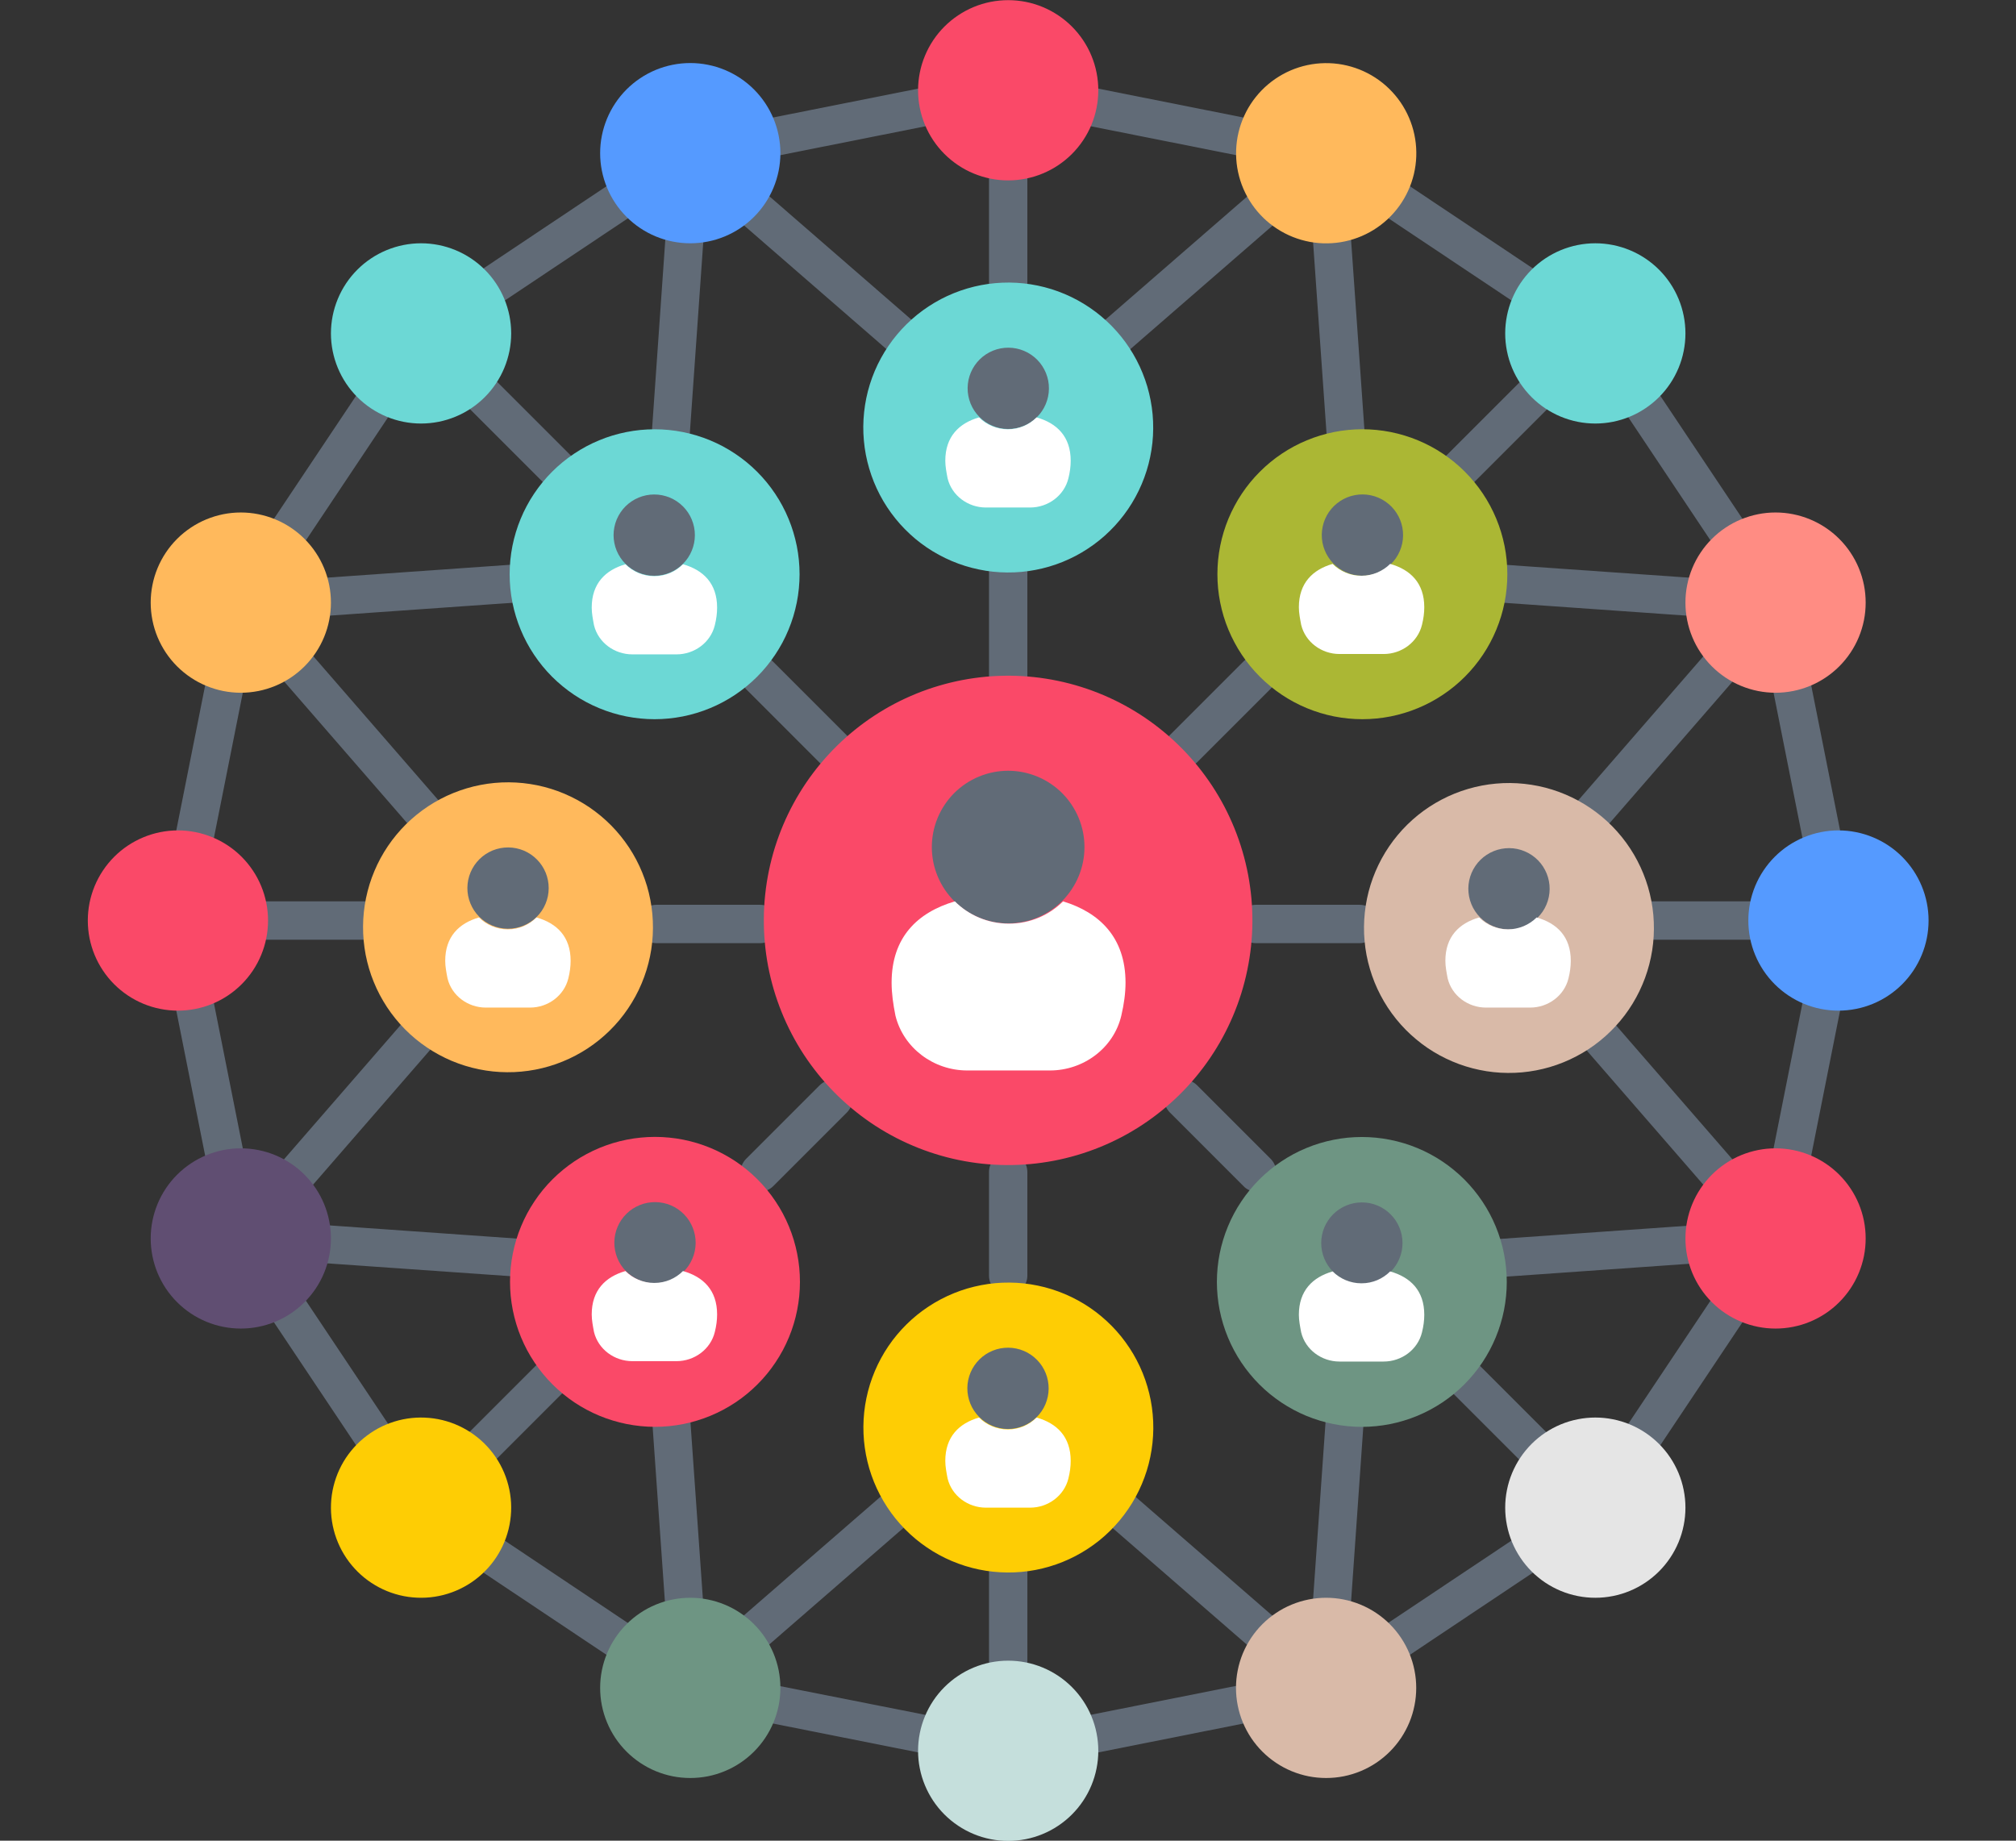 <svg xmlns="http://www.w3.org/2000/svg" xmlns:xlink="http://www.w3.org/1999/xlink" width="460" zoomAndPan="magnify" viewBox="0 0 345 315" height="420" preserveAspectRatio="xMidYMid meet" version="1.0"><rect x="0" y="0" width="345" height="315" fill="#333333" stroke="none"/><defs><clipPath id="e29372d03f"><path d="M 299 142 L 330 142 L 330 173 L 299 173 Z M 299 142 " clip-rule="nonzero"/></clipPath></defs><path fill="#616b77" d="M 172.531 302.898 C 172.336 302.898 172.074 302.898 171.875 302.832 L 117.469 292.004 C 117.078 291.938 116.617 291.742 116.289 291.543 L 70.219 260.766 C 69.891 260.5 69.562 260.238 69.301 259.844 L 38.52 213.773 C 38.258 213.445 38.125 212.988 38.059 212.594 L 27.23 158.188 C 27.168 157.793 27.168 157.336 27.23 156.875 L 38.059 102.469 C 38.125 102.074 38.324 101.617 38.52 101.289 L 69.301 55.219 C 69.562 54.891 69.824 54.562 70.219 54.297 L 116.289 23.52 C 116.617 23.258 117.078 23.125 117.469 23.059 L 171.875 12.23 C 172.27 12.164 172.73 12.164 173.188 12.23 L 227.594 23.059 C 227.988 23.125 228.445 23.32 228.773 23.52 L 274.848 54.297 C 275.176 54.562 275.504 54.824 275.766 55.219 L 306.543 101.289 C 306.809 101.617 306.938 102.074 307.004 102.469 L 317.832 156.875 C 317.898 157.27 317.898 157.727 317.832 158.188 L 307.004 212.594 C 306.938 212.988 306.742 213.445 306.543 213.773 L 275.766 259.844 C 275.504 260.172 275.238 260.5 274.848 260.766 L 228.773 291.543 C 228.445 291.805 227.988 291.938 227.594 292.004 L 173.188 302.832 C 172.992 302.898 172.73 302.898 172.531 302.898 Z M 119.438 285.77 L 172.531 296.27 L 225.625 285.703 L 270.645 255.645 L 300.703 210.625 L 311.27 157.531 L 300.703 104.438 L 270.645 59.418 L 225.625 29.359 L 172.531 18.793 L 119.438 29.359 L 74.418 59.418 L 44.359 104.438 L 33.793 157.531 L 44.359 210.625 L 74.418 255.645 Z M 119.438 285.77 " fill-opacity="1" fill-rule="nonzero"/><path fill="#616b77" d="M 172.531 76.746 C 172.074 76.746 171.613 76.68 171.152 76.48 C 169.973 75.957 169.25 74.777 169.25 73.465 L 169.25 15.449 C 169.25 13.609 170.695 12.168 172.531 12.168 C 174.371 12.168 175.812 13.609 175.812 15.449 L 175.812 66.309 L 224.77 23.781 C 226.148 22.602 228.184 22.734 229.43 24.109 C 230.613 25.488 230.48 27.523 229.102 28.77 L 174.695 76.023 C 174.105 76.48 173.32 76.746 172.531 76.746 Z M 172.531 76.746 " fill-opacity="1" fill-rule="nonzero"/><path fill="#616b77" d="M 172.531 76.746 C 171.746 76.746 171.023 76.48 170.367 75.957 L 115.961 28.703 C 114.582 27.523 114.453 25.422 115.633 24.047 C 116.812 22.668 118.914 22.535 120.293 23.719 L 174.699 70.969 C 176.074 72.152 176.207 74.25 175.027 75.629 C 174.371 76.352 173.449 76.746 172.531 76.746 Z M 172.531 76.746 " fill-opacity="1" fill-rule="nonzero"/><path fill="#616b77" d="M 172.531 302.898 C 170.695 302.898 169.25 301.453 169.25 299.617 L 169.25 248.754 L 120.293 291.281 C 118.914 292.461 116.879 292.332 115.633 290.953 C 114.453 289.574 114.582 287.539 115.961 286.293 L 170.367 239.043 C 171.352 238.188 172.73 237.992 173.91 238.516 C 175.094 239.043 175.816 240.223 175.816 241.535 L 175.816 299.617 C 175.812 301.453 174.371 302.898 172.531 302.898 Z M 172.531 302.898 " fill-opacity="1" fill-rule="nonzero"/><path fill="#616b77" d="M 226.938 292.133 C 226.148 292.133 225.43 291.871 224.773 291.348 L 170.367 244.094 C 168.988 242.914 168.855 240.812 170.039 239.434 C 171.219 238.059 173.32 237.926 174.699 239.105 L 229.102 286.359 C 230.48 287.539 230.613 289.641 229.43 291.02 C 228.773 291.742 227.855 292.133 226.938 292.133 Z M 226.938 292.133 " fill-opacity="1" fill-rule="nonzero"/><path fill="#616b77" d="M 303.852 215.219 C 302.934 215.219 302.016 214.824 301.359 214.102 L 254.105 159.699 C 253.254 158.715 253.059 157.336 253.582 156.152 C 254.105 154.973 255.289 154.25 256.602 154.25 L 314.68 154.25 C 316.52 154.25 317.961 155.695 317.961 157.531 C 317.961 159.367 316.52 160.812 314.68 160.812 L 263.82 160.812 L 306.348 209.77 C 307.527 211.148 307.395 213.184 306.02 214.43 C 305.363 214.957 304.574 215.219 303.852 215.219 Z M 303.852 215.219 " fill-opacity="1" fill-rule="nonzero"/><path fill="#616b77" d="M 256.602 160.812 C 255.812 160.812 255.09 160.551 254.434 160.027 C 253.059 158.844 252.926 156.746 254.105 155.367 L 301.359 100.961 C 302.539 99.582 304.641 99.453 306.02 100.633 C 307.395 101.812 307.527 103.914 306.348 105.293 L 259.094 159.699 C 258.438 160.418 257.52 160.812 256.602 160.812 Z M 256.602 160.812 " fill-opacity="1" fill-rule="nonzero"/><path fill="#616b77" d="M 88.465 160.812 L 30.449 160.812 C 28.609 160.812 27.168 159.371 27.168 157.531 C 27.168 155.695 28.609 154.25 30.449 154.25 L 81.309 154.25 L 38.781 105.293 C 37.602 103.914 37.734 101.879 39.109 100.633 C 40.488 99.453 42.523 99.582 43.77 100.961 L 91.023 155.367 C 91.875 156.352 92.07 157.73 91.547 158.91 C 90.957 160.09 89.777 160.812 88.465 160.812 Z M 88.465 160.812 " fill-opacity="1" fill-rule="nonzero"/><path fill="#616b77" d="M 41.211 215.219 C 40.422 215.219 39.703 214.957 39.047 214.43 C 37.668 213.25 37.535 211.148 38.719 209.773 L 85.969 155.367 C 87.152 153.988 89.25 153.855 90.629 155.039 C 92.008 156.219 92.137 158.32 90.957 159.699 L 43.703 214.102 C 43.047 214.824 42.129 215.219 41.211 215.219 Z M 41.211 215.219 " fill-opacity="1" fill-rule="nonzero"/><path fill="#616b77" d="M 303.852 106.406 C 303.789 106.406 303.723 106.406 303.59 106.406 L 231.727 101.355 C 230.414 101.289 229.367 100.434 228.906 99.254 C 228.445 98.074 228.773 96.695 229.695 95.777 L 270.711 54.758 C 272.023 53.445 274.059 53.445 275.371 54.758 C 276.684 56.07 276.684 58.105 275.371 59.418 L 239.406 95.383 L 304.113 99.91 C 305.953 100.043 307.266 101.617 307.133 103.387 C 307.004 105.094 305.559 106.406 303.852 106.406 Z M 303.852 106.406 " fill-opacity="1" fill-rule="nonzero"/><path fill="#616b77" d="M 231.992 101.355 C 230.285 101.355 228.84 100.043 228.711 98.336 L 223.656 26.473 C 223.523 24.637 224.902 23.125 226.676 22.996 C 228.316 22.863 230.023 24.242 230.152 26.016 L 235.207 97.875 C 235.336 99.715 233.961 101.223 232.188 101.355 C 232.121 101.355 232.055 101.355 231.992 101.355 Z M 231.992 101.355 " fill-opacity="1" fill-rule="nonzero"/><path fill="#616b77" d="M 72.055 261.289 C 71.203 261.289 70.352 260.961 69.758 260.305 C 68.445 258.992 68.445 256.957 69.758 255.645 L 105.723 219.68 L 41.016 215.152 C 39.176 215.023 37.863 213.445 37.996 211.676 C 38.125 209.836 39.898 208.523 41.473 208.656 L 113.336 213.711 C 114.648 213.773 115.699 214.629 116.156 215.809 C 116.617 216.992 116.289 218.371 115.371 219.289 L 74.352 260.305 C 73.695 260.961 72.91 261.289 72.055 261.289 Z M 72.055 261.289 " fill-opacity="1" fill-rule="nonzero"/><path fill="#616b77" d="M 118.125 292.133 C 116.422 292.133 114.977 290.82 114.844 289.117 L 109.793 217.254 C 109.66 215.414 111.039 213.906 112.809 213.773 C 114.449 213.645 116.156 215.023 116.289 216.793 L 121.344 288.656 C 121.473 290.492 120.094 292.004 118.324 292.133 C 118.324 292.133 118.191 292.133 118.125 292.133 Z M 118.125 292.133 " fill-opacity="1" fill-rule="nonzero"/><path fill="#616b77" d="M 226.938 292.133 C 226.871 292.133 226.805 292.133 226.676 292.133 C 224.836 292.004 223.523 290.43 223.656 288.656 L 228.711 216.793 C 228.773 215.48 229.629 214.43 230.809 213.973 C 231.992 213.512 233.371 213.84 234.289 214.758 L 275.305 255.777 C 276.617 257.09 276.617 259.125 275.305 260.438 C 273.992 261.75 271.957 261.75 270.645 260.438 L 234.684 224.473 L 230.152 289.18 C 230.086 290.758 228.645 292.133 226.938 292.133 Z M 226.938 292.133 " fill-opacity="1" fill-rule="nonzero"/><path fill="#616b77" d="M 231.992 220.273 C 230.285 220.273 228.84 218.961 228.711 217.254 C 228.578 215.414 229.957 213.906 231.727 213.773 L 303.59 208.723 C 305.23 208.59 306.938 209.969 307.066 211.738 C 307.199 213.578 305.82 215.086 304.051 215.219 L 232.188 220.273 C 232.121 220.273 232.055 220.273 231.992 220.273 Z M 231.992 220.273 " fill-opacity="1" fill-rule="nonzero"/><path fill="#616b77" d="M 113.074 101.355 C 112.219 101.355 111.367 101.027 110.777 100.371 L 69.758 59.352 C 68.445 58.039 68.445 56.008 69.758 54.695 C 71.07 53.383 73.105 53.383 74.418 54.695 L 110.383 90.656 L 114.91 25.949 C 115.043 24.113 116.75 22.801 118.391 22.93 C 120.227 23.062 121.539 24.637 121.406 26.41 L 116.355 98.27 C 116.289 99.582 115.434 100.633 114.254 101.094 C 113.859 101.289 113.469 101.355 113.074 101.355 Z M 113.074 101.355 " fill-opacity="1" fill-rule="nonzero"/><path fill="#616b77" d="M 41.211 106.406 C 39.504 106.406 38.062 105.094 37.93 103.391 C 37.797 101.551 39.176 100.043 40.949 99.91 L 112.812 94.859 C 114.453 94.66 116.156 96.105 116.289 97.875 C 116.422 99.715 115.043 101.223 113.27 101.355 L 41.473 106.406 C 41.406 106.406 41.344 106.406 41.211 106.406 Z M 41.211 106.406 " fill-opacity="1" fill-rule="nonzero"/><path fill="#fa4968" d="M 187.953 15.449 C 187.953 16.461 187.855 17.465 187.656 18.457 C 187.461 19.449 187.168 20.414 186.781 21.352 C 186.395 22.285 185.918 23.176 185.355 24.016 C 184.793 24.859 184.152 25.637 183.438 26.352 C 182.723 27.07 181.941 27.707 181.102 28.27 C 180.258 28.836 179.371 29.309 178.434 29.695 C 177.5 30.086 176.535 30.375 175.539 30.574 C 174.547 30.773 173.543 30.871 172.531 30.871 C 171.52 30.871 170.516 30.773 169.523 30.574 C 168.531 30.375 167.566 30.086 166.629 29.695 C 165.695 29.309 164.805 28.836 163.965 28.27 C 163.121 27.707 162.344 27.07 161.625 26.352 C 160.91 25.637 160.27 24.859 159.707 24.016 C 159.145 23.176 158.672 22.285 158.285 21.352 C 157.895 20.414 157.602 19.449 157.406 18.457 C 157.207 17.465 157.109 16.461 157.109 15.449 C 157.109 14.434 157.207 13.434 157.406 12.438 C 157.602 11.445 157.895 10.48 158.285 9.547 C 158.672 8.609 159.145 7.723 159.707 6.879 C 160.27 6.039 160.91 5.258 161.625 4.543 C 162.344 3.828 163.121 3.188 163.965 2.625 C 164.805 2.062 165.695 1.586 166.629 1.199 C 167.566 0.812 168.531 0.52 169.523 0.32 C 170.516 0.125 171.52 0.027 172.531 0.027 C 173.543 0.027 174.547 0.125 175.539 0.32 C 176.535 0.52 177.5 0.812 178.434 1.199 C 179.371 1.586 180.258 2.062 181.102 2.625 C 181.941 3.188 182.723 3.828 183.438 4.543 C 184.152 5.258 184.793 6.039 185.355 6.879 C 185.918 7.723 186.395 8.609 186.781 9.547 C 187.168 10.48 187.461 11.445 187.656 12.438 C 187.855 13.434 187.953 14.434 187.953 15.449 Z M 187.953 15.449 " fill-opacity="1" fill-rule="nonzero"/><path fill="#c5dfdc" d="M 187.953 299.617 C 187.953 300.629 187.855 301.633 187.656 302.625 C 187.461 303.617 187.168 304.582 186.781 305.52 C 186.395 306.453 185.918 307.344 185.355 308.184 C 184.793 309.027 184.152 309.805 183.438 310.52 C 182.723 311.238 181.941 311.875 181.102 312.438 C 180.258 313 179.371 313.477 178.434 313.863 C 177.5 314.254 176.535 314.543 175.539 314.742 C 174.547 314.941 173.543 315.039 172.531 315.039 C 171.52 315.039 170.516 314.941 169.523 314.742 C 168.531 314.543 167.566 314.254 166.629 313.863 C 165.695 313.477 164.805 313 163.965 312.438 C 163.121 311.875 162.344 311.238 161.625 310.52 C 160.91 309.805 160.27 309.027 159.707 308.184 C 159.145 307.344 158.672 306.453 158.285 305.52 C 157.895 304.582 157.602 303.617 157.406 302.625 C 157.207 301.633 157.109 300.629 157.109 299.617 C 157.109 298.602 157.207 297.602 157.406 296.605 C 157.602 295.613 157.895 294.648 158.285 293.715 C 158.672 292.777 159.145 291.891 159.707 291.047 C 160.27 290.207 160.91 289.426 161.625 288.711 C 162.344 287.996 163.121 287.355 163.965 286.793 C 164.805 286.23 165.695 285.754 166.629 285.367 C 167.566 284.98 168.531 284.688 169.523 284.488 C 170.516 284.293 171.52 284.195 172.531 284.195 C 173.543 284.195 174.547 284.293 175.539 284.488 C 176.535 284.688 177.5 284.98 178.434 285.367 C 179.371 285.754 180.258 286.23 181.102 286.793 C 181.941 287.355 182.723 287.996 183.438 288.711 C 184.152 289.426 184.793 290.207 185.355 291.047 C 185.918 291.891 186.395 292.777 186.781 293.715 C 187.168 294.648 187.461 295.613 187.656 296.605 C 187.855 297.602 187.953 298.602 187.953 299.617 Z M 187.953 299.617 " fill-opacity="1" fill-rule="nonzero"/><g clip-path="url(#e29372d03f)"><path fill="#559aff" d="M 330.039 157.531 C 330.039 158.543 329.941 159.547 329.742 160.539 C 329.543 161.535 329.254 162.5 328.863 163.434 C 328.477 164.371 328 165.258 327.438 166.102 C 326.875 166.941 326.238 167.723 325.52 168.438 C 324.805 169.152 324.027 169.793 323.184 170.355 C 322.344 170.918 321.453 171.395 320.52 171.781 C 319.582 172.168 318.617 172.461 317.625 172.656 C 316.633 172.855 315.629 172.953 314.617 172.953 C 313.602 172.953 312.602 172.855 311.605 172.656 C 310.613 172.461 309.648 172.168 308.715 171.781 C 307.777 171.395 306.891 170.918 306.047 170.355 C 305.207 169.793 304.426 169.152 303.711 168.438 C 302.996 167.723 302.355 166.941 301.793 166.102 C 301.23 165.258 300.754 164.371 300.367 163.434 C 299.98 162.5 299.688 161.535 299.488 160.539 C 299.293 159.547 299.195 158.543 299.195 157.531 C 299.195 156.52 299.293 155.516 299.488 154.523 C 299.688 153.531 299.98 152.566 300.367 151.629 C 300.754 150.695 301.23 149.805 301.793 148.965 C 302.355 148.121 302.996 147.344 303.711 146.625 C 304.426 145.91 305.207 145.27 306.047 144.707 C 306.891 144.145 307.777 143.672 308.715 143.285 C 309.648 142.895 310.613 142.602 311.605 142.406 C 312.602 142.207 313.602 142.109 314.617 142.109 C 315.629 142.109 316.633 142.207 317.625 142.406 C 318.617 142.602 319.582 142.895 320.52 143.285 C 321.453 143.672 322.344 144.145 323.184 144.707 C 324.027 145.27 324.805 145.91 325.52 146.625 C 326.238 147.344 326.875 148.121 327.438 148.965 C 328 149.805 328.477 150.695 328.863 151.629 C 329.254 152.566 329.543 153.531 329.742 154.523 C 329.941 155.516 330.039 156.52 330.039 157.531 Z M 330.039 157.531 " fill-opacity="1" fill-rule="nonzero"/></g><path fill="#fa4968" d="M 45.871 157.531 C 45.871 158.543 45.773 159.547 45.574 160.539 C 45.375 161.535 45.086 162.5 44.695 163.434 C 44.309 164.371 43.836 165.258 43.27 166.102 C 42.707 166.941 42.07 167.723 41.352 168.438 C 40.637 169.152 39.859 169.793 39.016 170.355 C 38.176 170.918 37.285 171.395 36.352 171.781 C 35.414 172.168 34.449 172.461 33.457 172.656 C 32.465 172.855 31.461 172.953 30.449 172.953 C 29.434 172.953 28.434 172.855 27.438 172.656 C 26.445 172.461 25.48 172.168 24.547 171.781 C 23.609 171.395 22.723 170.918 21.879 170.355 C 21.039 169.793 20.258 169.152 19.543 168.438 C 18.828 167.723 18.188 166.941 17.625 166.102 C 17.062 165.258 16.586 164.371 16.199 163.434 C 15.812 162.5 15.52 161.535 15.32 160.539 C 15.125 159.547 15.027 158.543 15.027 157.531 C 15.027 156.52 15.125 155.516 15.32 154.523 C 15.52 153.531 15.812 152.566 16.199 151.629 C 16.586 150.695 17.062 149.805 17.625 148.965 C 18.188 148.121 18.828 147.344 19.543 146.625 C 20.258 145.91 21.039 145.27 21.879 144.707 C 22.723 144.145 23.609 143.672 24.547 143.285 C 25.48 142.895 26.445 142.602 27.438 142.406 C 28.434 142.207 29.434 142.109 30.449 142.109 C 31.461 142.109 32.465 142.207 33.457 142.406 C 34.449 142.602 35.414 142.895 36.352 143.285 C 37.285 143.672 38.176 144.145 39.016 144.707 C 39.859 145.27 40.637 145.91 41.352 146.625 C 42.07 147.344 42.707 148.121 43.27 148.965 C 43.836 149.805 44.309 150.695 44.695 151.629 C 45.086 152.566 45.375 153.531 45.574 154.523 C 45.773 155.516 45.871 156.52 45.871 157.531 Z M 45.871 157.531 " fill-opacity="1" fill-rule="nonzero"/><path fill="#6cd8d5" d="M 288.43 57.055 C 288.43 58.07 288.332 59.07 288.133 60.066 C 287.938 61.059 287.645 62.023 287.258 62.957 C 286.867 63.895 286.395 64.781 285.832 65.625 C 285.27 66.465 284.629 67.246 283.914 67.961 C 283.195 68.68 282.418 69.316 281.574 69.879 C 280.734 70.441 279.844 70.918 278.91 71.305 C 277.973 71.691 277.008 71.984 276.016 72.184 C 275.023 72.379 274.02 72.48 273.008 72.48 C 271.996 72.48 270.992 72.379 270 72.184 C 269.004 71.984 268.043 71.691 267.105 71.305 C 266.172 70.918 265.281 70.441 264.438 69.879 C 263.598 69.316 262.82 68.68 262.102 67.961 C 261.387 67.246 260.746 66.465 260.184 65.625 C 259.621 64.781 259.148 63.895 258.758 62.957 C 258.371 62.023 258.078 61.059 257.883 60.066 C 257.684 59.07 257.586 58.07 257.586 57.055 C 257.586 56.043 257.684 55.039 257.883 54.047 C 258.078 53.055 258.371 52.09 258.758 51.156 C 259.148 50.219 259.621 49.328 260.184 48.488 C 260.746 47.645 261.387 46.867 262.102 46.152 C 262.82 45.434 263.598 44.797 264.438 44.234 C 265.281 43.672 266.172 43.195 267.105 42.809 C 268.043 42.422 269.004 42.129 270 41.93 C 270.992 41.734 271.996 41.633 273.008 41.633 C 274.02 41.633 275.023 41.734 276.016 41.93 C 277.008 42.129 277.973 42.422 278.91 42.809 C 279.844 43.195 280.734 43.672 281.574 44.234 C 282.418 44.797 283.195 45.434 283.914 46.152 C 284.629 46.867 285.27 47.645 285.832 48.488 C 286.395 49.328 286.867 50.219 287.258 51.156 C 287.645 52.09 287.938 53.055 288.133 54.047 C 288.332 55.039 288.43 56.043 288.43 57.055 Z M 288.43 57.055 " fill-opacity="1" fill-rule="nonzero"/><path fill="#fecd04" d="M 87.457 257.156 C 87.512 258.168 87.469 259.172 87.324 260.176 C 87.184 261.18 86.945 262.156 86.609 263.113 C 86.273 264.066 85.848 264.98 85.332 265.855 C 84.82 266.727 84.223 267.539 83.547 268.293 C 82.871 269.047 82.129 269.73 81.32 270.336 C 80.512 270.945 79.648 271.469 78.738 271.906 C 77.824 272.348 76.879 272.691 75.898 272.945 C 74.918 273.195 73.922 273.352 72.91 273.406 C 71.898 273.461 70.891 273.418 69.887 273.277 C 68.887 273.137 67.906 272.895 66.953 272.562 C 65.996 272.227 65.082 271.801 64.211 271.285 C 63.34 270.77 62.523 270.176 61.77 269.5 C 61.016 268.824 60.336 268.082 59.727 267.273 C 59.117 266.461 58.594 265.602 58.156 264.688 C 57.719 263.777 57.371 262.828 57.121 261.848 C 56.867 260.867 56.715 259.871 56.656 258.859 C 56.602 257.848 56.645 256.844 56.785 255.84 C 56.93 254.836 57.168 253.859 57.504 252.902 C 57.84 251.945 58.262 251.035 58.777 250.16 C 59.293 249.289 59.891 248.477 60.566 247.723 C 61.238 246.969 61.98 246.285 62.793 245.68 C 63.602 245.07 64.461 244.547 65.375 244.105 C 66.289 243.668 67.234 243.324 68.215 243.07 C 69.195 242.82 70.191 242.664 71.203 242.609 C 72.215 242.555 73.223 242.598 74.223 242.738 C 75.227 242.879 76.207 243.121 77.16 243.453 C 78.117 243.789 79.031 244.215 79.902 244.73 C 80.773 245.246 81.586 245.84 82.344 246.516 C 83.098 247.191 83.777 247.934 84.387 248.742 C 84.996 249.555 85.52 250.414 85.957 251.328 C 86.395 252.238 86.742 253.188 86.992 254.168 C 87.246 255.148 87.398 256.145 87.457 257.156 Z M 87.457 257.156 " fill-opacity="1" fill-rule="nonzero"/><path fill="#e5e5e5" d="M 288.43 258.008 C 288.43 259.02 288.332 260.023 288.133 261.016 C 287.938 262.008 287.645 262.973 287.258 263.91 C 286.867 264.844 286.395 265.734 285.832 266.574 C 285.27 267.418 284.629 268.195 283.914 268.914 C 283.195 269.629 282.418 270.27 281.574 270.832 C 280.734 271.395 279.844 271.867 278.91 272.258 C 277.973 272.645 277.008 272.938 276.016 273.133 C 275.023 273.332 274.02 273.43 273.008 273.43 C 271.996 273.43 270.992 273.332 270 273.133 C 269.004 272.938 268.043 272.645 267.105 272.258 C 266.172 271.867 265.281 271.395 264.438 270.832 C 263.598 270.27 262.82 269.629 262.102 268.914 C 261.387 268.195 260.746 267.418 260.184 266.574 C 259.621 265.734 259.148 264.844 258.758 263.91 C 258.371 262.973 258.078 262.008 257.883 261.016 C 257.684 260.023 257.586 259.02 257.586 258.008 C 257.586 256.996 257.684 255.992 257.883 255 C 258.078 254.004 258.371 253.043 258.758 252.105 C 259.148 251.172 259.621 250.281 260.184 249.438 C 260.746 248.598 261.387 247.82 262.102 247.102 C 262.82 246.387 263.598 245.746 264.438 245.184 C 265.281 244.621 266.172 244.148 267.105 243.758 C 268.043 243.371 269.004 243.078 270 242.883 C 270.992 242.684 271.996 242.586 273.008 242.586 C 274.02 242.586 275.023 242.684 276.016 242.883 C 277.008 243.078 277.973 243.371 278.91 243.758 C 279.844 244.148 280.734 244.621 281.574 245.184 C 282.418 245.746 283.195 246.387 283.914 247.102 C 284.629 247.82 285.27 248.598 285.832 249.438 C 286.395 250.281 286.867 251.172 287.258 252.105 C 287.645 253.043 287.938 254.004 288.133 255 C 288.332 255.992 288.43 256.996 288.43 258.008 Z M 288.43 258.008 " fill-opacity="1" fill-rule="nonzero"/><path fill="#6cd8d5" d="M 87.48 57.055 C 87.48 58.07 87.379 59.07 87.184 60.066 C 86.984 61.059 86.691 62.023 86.305 62.957 C 85.918 63.895 85.441 64.781 84.879 65.625 C 84.316 66.465 83.68 67.246 82.961 67.961 C 82.246 68.68 81.465 69.316 80.625 69.879 C 79.781 70.441 78.895 70.918 77.957 71.305 C 77.023 71.691 76.059 71.984 75.066 72.184 C 74.07 72.379 73.07 72.48 72.055 72.48 C 71.043 72.48 70.039 72.379 69.047 72.184 C 68.055 71.984 67.09 71.691 66.156 71.305 C 65.219 70.918 64.328 70.441 63.488 69.879 C 62.645 69.316 61.867 68.68 61.152 67.961 C 60.434 67.246 59.797 66.465 59.234 65.625 C 58.672 64.781 58.195 63.895 57.809 62.957 C 57.422 62.023 57.129 61.059 56.93 60.066 C 56.734 59.07 56.633 58.07 56.633 57.055 C 56.633 56.043 56.734 55.039 56.93 54.047 C 57.129 53.055 57.422 52.09 57.809 51.156 C 58.195 50.219 58.672 49.328 59.234 48.488 C 59.797 47.645 60.434 46.867 61.152 46.152 C 61.867 45.434 62.645 44.797 63.488 44.234 C 64.328 43.672 65.219 43.195 66.156 42.809 C 67.09 42.422 68.055 42.129 69.047 41.93 C 70.039 41.734 71.043 41.633 72.055 41.633 C 73.07 41.633 74.07 41.734 75.066 41.93 C 76.059 42.129 77.023 42.422 77.957 42.809 C 78.895 43.195 79.781 43.672 80.625 44.234 C 81.465 44.797 82.246 45.434 82.961 46.152 C 83.68 46.867 84.316 47.645 84.879 48.488 C 85.441 49.328 85.918 50.219 86.305 51.156 C 86.691 52.09 86.984 53.055 87.184 54.047 C 87.379 55.039 87.48 56.043 87.48 57.055 Z M 87.48 57.055 " fill-opacity="1" fill-rule="nonzero"/><path fill="#559aff" d="M 133.551 26.211 C 133.551 27.223 133.449 28.227 133.254 29.219 C 133.055 30.215 132.762 31.176 132.375 32.113 C 131.988 33.051 131.512 33.938 130.949 34.781 C 130.387 35.621 129.746 36.402 129.031 37.117 C 128.316 37.832 127.535 38.473 126.695 39.035 C 125.852 39.598 124.965 40.074 124.027 40.461 C 123.094 40.848 122.129 41.141 121.137 41.336 C 120.141 41.535 119.141 41.633 118.125 41.633 C 117.113 41.633 116.109 41.535 115.117 41.336 C 114.125 41.141 113.16 40.848 112.223 40.461 C 111.289 40.074 110.398 39.598 109.559 39.035 C 108.715 38.473 107.938 37.832 107.223 37.117 C 106.504 36.402 105.867 35.621 105.305 34.781 C 104.742 33.938 104.266 33.051 103.879 32.113 C 103.492 31.176 103.199 30.215 103 29.219 C 102.801 28.227 102.703 27.223 102.703 26.211 C 102.703 25.199 102.801 24.195 103 23.203 C 103.199 22.211 103.492 21.246 103.879 20.309 C 104.266 19.375 104.742 18.484 105.305 17.645 C 105.867 16.801 106.504 16.023 107.223 15.305 C 107.938 14.59 108.715 13.949 109.559 13.387 C 110.398 12.824 111.289 12.352 112.223 11.961 C 113.16 11.574 114.125 11.281 115.117 11.086 C 116.109 10.887 117.113 10.789 118.125 10.789 C 119.141 10.789 120.141 10.887 121.137 11.086 C 122.129 11.281 123.094 11.574 124.027 11.961 C 124.965 12.352 125.852 12.824 126.695 13.387 C 127.535 13.949 128.316 14.59 129.031 15.305 C 129.746 16.023 130.387 16.801 130.949 17.645 C 131.512 18.484 131.988 19.375 132.375 20.309 C 132.762 21.246 133.055 22.211 133.254 23.203 C 133.449 24.195 133.551 25.199 133.551 26.211 Z M 133.551 26.211 " fill-opacity="1" fill-rule="nonzero"/><path fill="#d9baa8" d="M 242.359 288.852 C 242.359 289.867 242.262 290.867 242.062 291.863 C 241.867 292.855 241.574 293.82 241.188 294.754 C 240.797 295.691 240.324 296.578 239.762 297.422 C 239.199 298.262 238.559 299.043 237.844 299.758 C 237.125 300.473 236.348 301.113 235.508 301.676 C 234.664 302.238 233.773 302.715 232.84 303.102 C 231.902 303.488 230.941 303.781 229.945 303.98 C 228.953 304.176 227.949 304.273 226.938 304.273 C 225.926 304.273 224.922 304.176 223.93 303.98 C 222.938 303.781 221.973 303.488 221.035 303.102 C 220.102 302.715 219.211 302.238 218.371 301.676 C 217.527 301.113 216.75 300.473 216.031 299.758 C 215.316 299.043 214.676 298.262 214.113 297.422 C 213.551 296.578 213.078 295.691 212.688 294.754 C 212.301 293.82 212.008 292.855 211.812 291.863 C 211.613 290.867 211.516 289.867 211.516 288.852 C 211.516 287.84 211.613 286.836 211.812 285.844 C 212.008 284.852 212.301 283.887 212.688 282.949 C 213.078 282.016 213.551 281.125 214.113 280.285 C 214.676 279.441 215.316 278.664 216.031 277.949 C 216.75 277.23 217.527 276.594 218.371 276.031 C 219.211 275.465 220.102 274.992 221.035 274.605 C 221.973 274.215 222.938 273.926 223.93 273.727 C 224.922 273.527 225.926 273.43 226.938 273.43 C 227.949 273.43 228.953 273.527 229.945 273.727 C 230.941 273.926 231.902 274.215 232.84 274.605 C 233.773 274.992 234.664 275.465 235.508 276.031 C 236.348 276.594 237.125 277.23 237.844 277.949 C 238.559 278.664 239.199 279.441 239.762 280.285 C 240.324 281.125 240.797 282.016 241.188 282.949 C 241.574 283.887 241.867 284.852 242.062 285.844 C 242.262 286.836 242.359 287.84 242.359 288.852 Z M 242.359 288.852 " fill-opacity="1" fill-rule="nonzero"/><path fill="#ff8c83" d="M 319.273 103.125 C 319.273 104.141 319.176 105.141 318.98 106.137 C 318.781 107.129 318.488 108.094 318.102 109.027 C 317.715 109.965 317.238 110.852 316.676 111.695 C 316.113 112.535 315.473 113.316 314.758 114.031 C 314.043 114.746 313.262 115.387 312.422 115.949 C 311.578 116.512 310.691 116.988 309.754 117.375 C 308.82 117.762 307.855 118.055 306.863 118.254 C 305.867 118.449 304.867 118.551 303.852 118.551 C 302.84 118.551 301.836 118.449 300.844 118.254 C 299.852 118.055 298.887 117.762 297.949 117.375 C 297.016 116.988 296.125 116.512 295.285 115.949 C 294.441 115.387 293.664 114.746 292.949 114.031 C 292.23 113.316 291.594 112.535 291.031 111.695 C 290.465 110.852 289.992 109.965 289.605 109.027 C 289.215 108.094 288.926 107.129 288.727 106.137 C 288.527 105.141 288.43 104.141 288.43 103.125 C 288.43 102.113 288.527 101.109 288.727 100.117 C 288.926 99.125 289.215 98.16 289.605 97.223 C 289.992 96.289 290.465 95.398 291.031 94.559 C 291.594 93.715 292.23 92.938 292.949 92.223 C 293.664 91.504 294.441 90.867 295.285 90.305 C 296.125 89.742 297.016 89.266 297.949 88.879 C 298.887 88.492 299.852 88.199 300.844 88 C 301.836 87.801 302.84 87.703 303.852 87.703 C 304.867 87.703 305.867 87.801 306.863 88 C 307.855 88.199 308.82 88.492 309.754 88.879 C 310.691 89.266 311.578 89.742 312.422 90.305 C 313.262 90.867 314.043 91.504 314.758 92.223 C 315.473 92.938 316.113 93.715 316.676 94.559 C 317.238 95.398 317.715 96.289 318.102 97.223 C 318.488 98.16 318.781 99.125 318.98 100.117 C 319.176 101.109 319.273 102.113 319.273 103.125 Z M 319.273 103.125 " fill-opacity="1" fill-rule="nonzero"/><path fill="#604e72" d="M 56.633 211.938 C 56.633 212.949 56.535 213.953 56.336 214.945 C 56.141 215.941 55.848 216.902 55.461 217.84 C 55.074 218.773 54.598 219.664 54.035 220.508 C 53.473 221.348 52.832 222.125 52.117 222.844 C 51.402 223.559 50.621 224.199 49.781 224.762 C 48.938 225.324 48.051 225.797 47.113 226.188 C 46.176 226.574 45.215 226.867 44.219 227.062 C 43.227 227.262 42.223 227.359 41.211 227.359 C 40.199 227.359 39.195 227.262 38.203 227.062 C 37.211 226.867 36.246 226.574 35.309 226.188 C 34.375 225.797 33.484 225.324 32.645 224.762 C 31.801 224.199 31.023 223.559 30.305 222.844 C 29.59 222.125 28.949 221.348 28.387 220.508 C 27.824 219.664 27.352 218.773 26.961 217.84 C 26.574 216.902 26.281 215.941 26.086 214.945 C 25.887 213.953 25.789 212.949 25.789 211.938 C 25.789 210.926 25.887 209.922 26.086 208.93 C 26.281 207.938 26.574 206.973 26.961 206.035 C 27.352 205.102 27.824 204.211 28.387 203.371 C 28.949 202.527 29.59 201.75 30.305 201.031 C 31.023 200.316 31.801 199.676 32.645 199.113 C 33.484 198.551 34.375 198.078 35.309 197.688 C 36.246 197.301 37.211 197.008 38.203 196.812 C 39.195 196.613 40.199 196.516 41.211 196.516 C 42.223 196.516 43.227 196.613 44.219 196.812 C 45.215 197.008 46.176 197.301 47.113 197.688 C 48.051 198.078 48.938 198.551 49.781 199.113 C 50.621 199.676 51.402 200.316 52.117 201.031 C 52.832 201.75 53.473 202.527 54.035 203.371 C 54.598 204.211 55.074 205.102 55.461 206.035 C 55.848 206.973 56.141 207.938 56.336 208.93 C 56.535 209.922 56.633 210.926 56.633 211.938 Z M 56.633 211.938 " fill-opacity="1" fill-rule="nonzero"/><path fill="#ffb95c" d="M 230.5 11.215 C 231.484 11.449 232.438 11.773 233.359 12.195 C 234.281 12.617 235.152 13.121 235.973 13.715 C 236.793 14.305 237.551 14.973 238.238 15.715 C 238.93 16.453 239.543 17.254 240.074 18.117 C 240.605 18.98 241.051 19.883 241.402 20.832 C 241.758 21.781 242.016 22.754 242.176 23.754 C 242.34 24.754 242.402 25.762 242.367 26.773 C 242.332 27.785 242.195 28.785 241.965 29.77 C 241.73 30.754 241.406 31.707 240.984 32.629 C 240.562 33.551 240.059 34.422 239.465 35.242 C 238.871 36.066 238.207 36.82 237.465 37.512 C 236.723 38.199 235.922 38.812 235.062 39.344 C 234.199 39.875 233.297 40.32 232.348 40.672 C 231.398 41.027 230.422 41.285 229.422 41.449 C 228.426 41.609 227.418 41.672 226.406 41.637 C 225.395 41.602 224.395 41.469 223.41 41.234 C 222.426 41 221.473 40.676 220.551 40.254 C 219.629 39.832 218.758 39.328 217.938 38.734 C 217.113 38.145 216.359 37.477 215.668 36.734 C 214.977 35.996 214.367 35.191 213.836 34.332 C 213.301 33.469 212.859 32.566 212.504 31.617 C 212.152 30.668 211.895 29.695 211.73 28.695 C 211.57 27.695 211.504 26.688 211.543 25.676 C 211.578 24.664 211.711 23.664 211.945 22.68 C 212.176 21.695 212.504 20.742 212.926 19.82 C 213.344 18.898 213.852 18.027 214.441 17.207 C 215.035 16.383 215.703 15.629 216.441 14.938 C 217.184 14.25 217.984 13.637 218.848 13.105 C 219.707 12.574 220.613 12.129 221.562 11.773 C 222.512 11.422 223.484 11.164 224.484 11 C 225.484 10.84 226.488 10.777 227.504 10.812 C 228.516 10.848 229.512 10.98 230.5 11.215 Z M 230.5 11.215 " fill-opacity="1" fill-rule="nonzero"/><path fill="#6e9583" d="M 133.551 288.852 C 133.551 289.867 133.449 290.867 133.254 291.863 C 133.055 292.855 132.762 293.82 132.375 294.754 C 131.988 295.691 131.512 296.578 130.949 297.422 C 130.387 298.262 129.746 299.043 129.031 299.758 C 128.316 300.473 127.535 301.113 126.695 301.676 C 125.852 302.238 124.965 302.715 124.027 303.102 C 123.094 303.488 122.129 303.781 121.137 303.98 C 120.141 304.176 119.141 304.273 118.125 304.273 C 117.113 304.273 116.109 304.176 115.117 303.98 C 114.125 303.781 113.16 303.488 112.223 303.102 C 111.289 302.715 110.398 302.238 109.559 301.676 C 108.715 301.113 107.938 300.473 107.223 299.758 C 106.504 299.043 105.867 298.262 105.305 297.422 C 104.742 296.578 104.266 295.691 103.879 294.754 C 103.492 293.82 103.199 292.855 103 291.863 C 102.801 290.867 102.703 289.867 102.703 288.852 C 102.703 287.84 102.801 286.836 103 285.844 C 103.199 284.852 103.492 283.887 103.879 282.949 C 104.266 282.016 104.742 281.125 105.305 280.285 C 105.867 279.441 106.504 278.664 107.223 277.949 C 107.938 277.23 108.715 276.594 109.559 276.031 C 110.398 275.465 111.289 274.992 112.223 274.605 C 113.16 274.215 114.125 273.926 115.117 273.727 C 116.109 273.527 117.113 273.43 118.125 273.43 C 119.141 273.43 120.141 273.527 121.137 273.727 C 122.129 273.926 123.094 274.215 124.027 274.605 C 124.965 274.992 125.852 275.465 126.695 276.031 C 127.535 276.594 128.316 277.23 129.031 277.949 C 129.746 278.664 130.387 279.441 130.949 280.285 C 131.512 281.125 131.988 282.016 132.375 282.949 C 132.762 283.887 133.055 284.852 133.254 285.844 C 133.449 286.836 133.551 287.84 133.551 288.852 Z M 133.551 288.852 " fill-opacity="1" fill-rule="nonzero"/><path fill="#fa4968" d="M 319.273 211.938 C 319.273 212.949 319.176 213.953 318.98 214.945 C 318.781 215.941 318.488 216.902 318.102 217.84 C 317.715 218.773 317.238 219.664 316.676 220.508 C 316.113 221.348 315.473 222.125 314.758 222.844 C 314.043 223.559 313.262 224.199 312.422 224.762 C 311.578 225.324 310.691 225.797 309.754 226.188 C 308.82 226.574 307.855 226.867 306.863 227.062 C 305.867 227.262 304.867 227.359 303.852 227.359 C 302.84 227.359 301.836 227.262 300.844 227.062 C 299.852 226.867 298.887 226.574 297.949 226.188 C 297.016 225.797 296.125 225.324 295.285 224.762 C 294.441 224.199 293.664 223.559 292.949 222.844 C 292.23 222.125 291.594 221.348 291.031 220.508 C 290.465 219.664 289.992 218.773 289.605 217.84 C 289.215 216.902 288.926 215.941 288.727 214.945 C 288.527 213.953 288.43 212.949 288.43 211.938 C 288.43 210.926 288.527 209.922 288.727 208.93 C 288.926 207.938 289.215 206.973 289.605 206.035 C 289.992 205.102 290.465 204.211 291.031 203.371 C 291.594 202.527 292.23 201.75 292.949 201.031 C 293.664 200.316 294.441 199.676 295.285 199.113 C 296.125 198.551 297.016 198.078 297.949 197.688 C 298.887 197.301 299.852 197.008 300.844 196.812 C 301.836 196.613 302.84 196.516 303.852 196.516 C 304.867 196.516 305.867 196.613 306.863 196.812 C 307.855 197.008 308.82 197.301 309.754 197.688 C 310.691 198.078 311.578 198.551 312.422 199.113 C 313.262 199.676 314.043 200.316 314.758 201.031 C 315.473 201.75 316.113 202.527 316.676 203.371 C 317.238 204.211 317.715 205.102 318.102 206.035 C 318.488 206.973 318.781 207.938 318.98 208.93 C 319.176 209.922 319.273 210.926 319.273 211.938 Z M 319.273 211.938 " fill-opacity="1" fill-rule="nonzero"/><path fill="#ffb95c" d="M 56.633 103.125 C 56.633 104.141 56.535 105.141 56.336 106.137 C 56.141 107.129 55.848 108.094 55.461 109.027 C 55.074 109.965 54.598 110.852 54.035 111.695 C 53.473 112.535 52.832 113.316 52.117 114.031 C 51.402 114.746 50.621 115.387 49.781 115.949 C 48.938 116.512 48.051 116.988 47.113 117.375 C 46.176 117.762 45.215 118.055 44.219 118.254 C 43.227 118.449 42.223 118.551 41.211 118.551 C 40.199 118.551 39.195 118.449 38.203 118.254 C 37.211 118.055 36.246 117.762 35.309 117.375 C 34.375 116.988 33.484 116.512 32.645 115.949 C 31.801 115.387 31.023 114.746 30.305 114.031 C 29.59 113.316 28.949 112.535 28.387 111.695 C 27.824 110.852 27.352 109.965 26.961 109.027 C 26.574 108.094 26.281 107.129 26.086 106.137 C 25.887 105.141 25.789 104.141 25.789 103.125 C 25.789 102.113 25.887 101.109 26.086 100.117 C 26.281 99.125 26.574 98.16 26.961 97.223 C 27.352 96.289 27.824 95.398 28.387 94.559 C 28.949 93.715 29.59 92.938 30.305 92.223 C 31.023 91.504 31.801 90.867 32.645 90.305 C 33.484 89.742 34.375 89.266 35.309 88.879 C 36.246 88.492 37.211 88.199 38.203 88 C 39.195 87.801 40.199 87.703 41.211 87.703 C 42.223 87.703 43.227 87.801 44.219 88 C 45.215 88.199 46.176 88.492 47.113 88.879 C 48.051 89.266 48.938 89.742 49.781 90.305 C 50.621 90.867 51.402 91.504 52.117 92.223 C 52.832 92.938 53.473 93.715 54.035 94.559 C 54.598 95.398 55.074 96.289 55.461 97.223 C 55.848 98.16 56.141 99.125 56.336 100.117 C 56.535 101.109 56.633 102.113 56.633 103.125 Z M 56.633 103.125 " fill-opacity="1" fill-rule="nonzero"/><path fill="#616b77" d="M 202.523 131.414 C 201.672 131.414 200.816 131.086 200.227 130.43 C 198.914 129.117 198.914 127.082 200.227 125.77 L 212.762 113.234 C 214.074 111.922 216.109 111.922 217.422 113.234 C 218.734 114.547 218.734 116.582 217.422 117.895 L 204.887 130.43 C 204.23 131.086 203.379 131.414 202.523 131.414 Z M 202.523 131.414 " fill-opacity="1" fill-rule="nonzero"/><path fill="#616b77" d="M 130.004 203.93 C 129.152 203.93 128.301 203.602 127.707 202.945 C 126.395 201.633 126.395 199.602 127.707 198.289 L 140.242 185.754 C 141.555 184.441 143.59 184.441 144.902 185.754 C 146.215 187.066 146.215 189.098 144.902 190.41 L 132.367 202.945 C 131.645 203.668 130.859 203.93 130.004 203.93 Z M 130.004 203.93 " fill-opacity="1" fill-rule="nonzero"/><path fill="#616b77" d="M 215.059 203.93 C 214.207 203.93 213.352 203.602 212.762 202.945 L 200.227 190.41 C 198.914 189.098 198.914 187.066 200.227 185.754 C 201.539 184.441 203.574 184.441 204.887 185.754 L 217.422 198.289 C 218.734 199.602 218.734 201.633 217.422 202.945 C 216.766 203.668 215.91 203.93 215.059 203.93 Z M 215.059 203.93 " fill-opacity="1" fill-rule="nonzero"/><path fill="#616b77" d="M 142.477 131.414 C 141.621 131.414 140.77 131.086 140.176 130.43 L 127.645 117.895 C 126.332 116.582 126.332 114.547 127.645 113.234 C 128.957 111.922 130.988 111.922 132.301 113.234 L 144.836 125.77 C 146.148 127.082 146.148 129.117 144.836 130.43 C 144.18 131.086 143.328 131.414 142.477 131.414 Z M 142.477 131.414 " fill-opacity="1" fill-rule="nonzero"/><path fill="#616b77" d="M 232.648 161.406 L 214.926 161.406 C 213.09 161.406 211.645 159.961 211.645 158.121 C 211.645 156.285 213.09 154.84 214.926 154.84 L 232.648 154.84 C 234.484 154.84 235.93 156.285 235.93 158.121 C 235.93 159.961 234.484 161.406 232.648 161.406 Z M 232.648 161.406 " fill-opacity="1" fill-rule="nonzero"/><path fill="#616b77" d="M 130.07 161.406 L 112.352 161.406 C 110.516 161.406 109.07 159.961 109.07 158.121 C 109.07 156.285 110.516 154.84 112.352 154.84 L 130.07 154.84 C 131.91 154.84 133.352 156.285 133.352 158.121 C 133.352 159.961 131.91 161.406 130.07 161.406 Z M 130.07 161.406 " fill-opacity="1" fill-rule="nonzero"/><path fill="#616b77" d="M 172.531 221.586 C 170.695 221.586 169.25 220.141 169.25 218.305 L 169.25 200.582 C 169.25 198.746 170.695 197.301 172.531 197.301 C 174.371 197.301 175.812 198.746 175.812 200.582 L 175.812 218.305 C 175.812 220.074 174.371 221.586 172.531 221.586 Z M 172.531 221.586 " fill-opacity="1" fill-rule="nonzero"/><path fill="#616b77" d="M 172.531 118.941 C 170.695 118.941 169.25 117.5 169.25 115.66 L 169.25 97.941 C 169.25 96.105 170.695 94.66 172.531 94.66 C 174.371 94.66 175.812 96.105 175.812 97.941 L 175.812 115.66 C 175.812 117.5 174.371 118.941 172.531 118.941 Z M 172.531 118.941 " fill-opacity="1" fill-rule="nonzero"/><path fill="#fa4968" d="M 172.855 115.637 C 174.223 115.648 175.59 115.727 176.949 115.871 C 178.312 116.016 179.664 116.23 181.004 116.508 C 182.344 116.785 183.668 117.129 184.977 117.539 C 186.281 117.945 187.566 118.418 188.828 118.953 C 190.086 119.488 191.32 120.082 192.52 120.738 C 193.723 121.395 194.891 122.109 196.023 122.879 C 197.156 123.652 198.246 124.477 199.297 125.355 C 200.352 126.234 201.355 127.16 202.316 128.137 C 203.277 129.117 204.188 130.137 205.047 131.203 C 205.906 132.273 206.711 133.379 207.465 134.523 C 208.215 135.672 208.91 136.852 209.547 138.066 C 210.18 139.281 210.754 140.523 211.27 141.793 C 211.781 143.066 212.234 144.359 212.621 145.676 C 213.008 146.988 213.328 148.32 213.586 149.668 C 213.84 151.016 214.031 152.371 214.156 153.738 C 214.277 155.102 214.332 156.473 214.324 157.844 C 214.312 159.215 214.234 160.582 214.09 161.945 C 213.945 163.309 213.73 164.664 213.453 166.004 C 213.176 167.348 212.832 168.676 212.426 169.984 C 212.016 171.293 211.547 172.578 211.012 173.84 C 210.477 175.105 209.883 176.336 209.227 177.543 C 208.574 178.746 207.859 179.914 207.09 181.047 C 206.32 182.184 205.496 183.277 204.621 184.328 C 203.742 185.383 202.816 186.391 201.84 187.352 C 200.863 188.312 199.844 189.227 198.777 190.086 C 197.715 190.949 196.609 191.754 195.465 192.508 C 194.32 193.262 193.141 193.957 191.93 194.594 C 190.715 195.23 189.473 195.805 188.207 196.32 C 186.938 196.832 185.645 197.285 184.332 197.672 C 183.02 198.059 181.688 198.383 180.344 198.641 C 179 198.895 177.645 199.086 176.281 199.211 C 174.918 199.332 173.551 199.391 172.184 199.379 C 170.812 199.367 169.449 199.289 168.086 199.145 C 166.723 199 165.375 198.785 164.031 198.508 C 162.691 198.23 161.367 197.887 160.062 197.477 C 158.754 197.07 157.469 196.598 156.211 196.062 C 154.949 195.527 153.719 194.934 152.516 194.277 C 151.312 193.621 150.145 192.906 149.012 192.137 C 147.879 191.363 146.789 190.539 145.738 189.66 C 144.688 188.781 143.68 187.855 142.719 186.879 C 141.758 185.898 140.848 184.879 139.988 183.809 C 139.129 182.742 138.324 181.637 137.57 180.492 C 136.82 179.344 136.125 178.164 135.492 176.949 C 134.855 175.734 134.281 174.492 133.766 173.219 C 133.254 171.949 132.801 170.656 132.414 169.34 C 132.027 168.023 131.707 166.695 131.449 165.348 C 131.195 164 131.004 162.645 130.883 161.277 C 130.758 159.91 130.703 158.543 130.715 157.172 C 130.723 155.801 130.801 154.434 130.949 153.07 C 131.094 151.707 131.305 150.352 131.582 149.012 C 131.859 147.668 132.203 146.34 132.609 145.031 C 133.02 143.723 133.488 142.438 134.023 141.176 C 134.559 139.91 135.152 138.68 135.809 137.473 C 136.461 136.27 137.176 135.102 137.945 133.965 C 138.715 132.832 139.539 131.738 140.414 130.688 C 141.293 129.633 142.219 128.625 143.195 127.664 C 144.172 126.703 145.191 125.789 146.258 124.93 C 147.324 124.066 148.426 123.262 149.57 122.508 C 150.715 121.754 151.895 121.059 153.109 120.422 C 154.32 119.785 155.562 119.211 156.832 118.695 C 158.102 118.18 159.391 117.73 160.703 117.344 C 162.02 116.957 163.348 116.633 164.691 116.375 C 166.035 116.121 167.391 115.93 168.754 115.805 C 170.117 115.684 171.484 115.625 172.855 115.637 Z M 172.855 115.637 " fill-opacity="1" fill-rule="nonzero"/><path fill="#fecd04" d="M 172.758 219.492 C 173.57 219.496 174.383 219.543 175.191 219.629 C 175.996 219.715 176.801 219.844 177.594 220.008 C 178.391 220.172 179.176 220.375 179.953 220.617 C 180.727 220.859 181.488 221.141 182.238 221.457 C 182.984 221.773 183.715 222.125 184.43 222.516 C 185.145 222.902 185.836 223.324 186.508 223.781 C 187.18 224.238 187.828 224.727 188.453 225.25 C 189.074 225.77 189.672 226.32 190.242 226.898 C 190.812 227.477 191.352 228.082 191.863 228.715 C 192.371 229.348 192.852 230.004 193.297 230.684 C 193.742 231.359 194.156 232.059 194.531 232.781 C 194.91 233.5 195.25 234.234 195.555 234.988 C 195.859 235.742 196.129 236.508 196.355 237.289 C 196.586 238.066 196.777 238.855 196.93 239.652 C 197.082 240.453 197.195 241.258 197.266 242.066 C 197.34 242.875 197.375 243.684 197.367 244.496 C 197.359 245.309 197.312 246.121 197.227 246.93 C 197.141 247.734 197.016 248.539 196.852 249.332 C 196.688 250.129 196.484 250.914 196.242 251.691 C 196 252.465 195.719 253.227 195.402 253.977 C 195.086 254.723 194.734 255.453 194.344 256.168 C 193.957 256.883 193.531 257.574 193.074 258.246 C 192.617 258.918 192.129 259.566 191.609 260.191 C 191.09 260.812 190.539 261.41 189.961 261.98 C 189.383 262.551 188.777 263.09 188.145 263.602 C 187.512 264.109 186.855 264.59 186.176 265.035 C 185.496 265.48 184.797 265.895 184.078 266.27 C 183.359 266.648 182.621 266.988 181.871 267.293 C 181.117 267.598 180.352 267.867 179.57 268.094 C 178.793 268.324 178.004 268.516 177.203 268.668 C 176.406 268.82 175.602 268.934 174.793 269.004 C 173.984 269.078 173.172 269.113 172.359 269.105 C 171.547 269.098 170.738 269.051 169.93 268.965 C 169.121 268.879 168.32 268.754 167.523 268.59 C 166.73 268.426 165.945 268.223 165.168 267.98 C 164.395 267.738 163.633 267.457 162.883 267.141 C 162.137 266.824 161.402 266.473 160.691 266.082 C 159.977 265.695 159.285 265.27 158.613 264.812 C 157.941 264.355 157.293 263.867 156.668 263.348 C 156.047 262.828 155.449 262.277 154.879 261.699 C 154.309 261.121 153.77 260.516 153.258 259.883 C 152.746 259.25 152.27 258.594 151.824 257.914 C 151.379 257.234 150.965 256.535 150.59 255.816 C 150.211 255.098 149.871 254.359 149.566 253.609 C 149.262 252.855 148.992 252.09 148.762 251.309 C 148.535 250.531 148.344 249.742 148.191 248.941 C 148.039 248.145 147.926 247.34 147.852 246.531 C 147.781 245.723 147.746 244.91 147.754 244.098 C 147.762 243.285 147.805 242.477 147.891 241.668 C 147.977 240.859 148.105 240.059 148.27 239.262 C 148.434 238.469 148.637 237.684 148.879 236.906 C 149.121 236.133 149.402 235.371 149.719 234.621 C 150.035 233.875 150.387 233.141 150.777 232.43 C 151.164 231.715 151.586 231.023 152.043 230.352 C 152.5 229.68 152.988 229.031 153.512 228.406 C 154.031 227.781 154.582 227.188 155.16 226.617 C 155.738 226.047 156.344 225.508 156.977 224.996 C 157.609 224.484 158.266 224.008 158.945 223.562 C 159.621 223.117 160.324 222.703 161.043 222.328 C 161.762 221.949 162.496 221.609 163.25 221.305 C 164.004 221 164.77 220.73 165.551 220.5 C 166.328 220.273 167.117 220.082 167.914 219.93 C 168.715 219.777 169.52 219.664 170.328 219.59 C 171.137 219.52 171.945 219.484 172.758 219.492 Z M 172.758 219.492 " fill-opacity="1" fill-rule="nonzero"/><path fill="#d9baa8" d="M 258.43 134 C 259.242 134.008 260.051 134.055 260.859 134.141 C 261.668 134.227 262.469 134.352 263.266 134.516 C 264.059 134.68 264.844 134.883 265.621 135.125 C 266.398 135.367 267.16 135.648 267.906 135.965 C 268.656 136.281 269.387 136.637 270.098 137.023 C 270.812 137.414 271.504 137.836 272.176 138.293 C 272.848 138.75 273.496 139.238 274.121 139.758 C 274.746 140.277 275.34 140.828 275.91 141.406 C 276.48 141.984 277.02 142.594 277.531 143.223 C 278.043 143.855 278.52 144.512 278.965 145.191 C 279.414 145.871 279.824 146.57 280.199 147.289 C 280.578 148.008 280.918 148.746 281.223 149.5 C 281.527 150.25 281.797 151.02 282.027 151.797 C 282.254 152.578 282.445 153.363 282.598 154.164 C 282.75 154.961 282.863 155.766 282.938 156.574 C 283.008 157.383 283.043 158.195 283.035 159.008 C 283.031 159.82 282.984 160.629 282.898 161.438 C 282.812 162.246 282.688 163.047 282.52 163.844 C 282.355 164.637 282.152 165.422 281.91 166.199 C 281.668 166.977 281.391 167.738 281.07 168.484 C 280.754 169.234 280.402 169.965 280.012 170.676 C 279.625 171.391 279.203 172.082 278.746 172.754 C 278.289 173.426 277.801 174.074 277.277 174.699 C 276.758 175.324 276.207 175.918 275.629 176.488 C 275.051 177.059 274.445 177.598 273.812 178.109 C 273.18 178.621 272.523 179.098 271.848 179.543 C 271.168 179.992 270.469 180.402 269.746 180.777 C 269.027 181.156 268.293 181.496 267.539 181.801 C 266.785 182.105 266.02 182.375 265.238 182.605 C 264.461 182.832 263.672 183.023 262.875 183.176 C 262.074 183.328 261.273 183.441 260.461 183.516 C 259.652 183.586 258.844 183.621 258.031 183.613 C 257.219 183.609 256.406 183.562 255.602 183.477 C 254.793 183.391 253.988 183.266 253.195 183.098 C 252.398 182.934 251.613 182.73 250.836 182.488 C 250.062 182.246 249.301 181.969 248.551 181.648 C 247.805 181.332 247.074 180.98 246.359 180.59 C 245.645 180.203 244.953 179.781 244.281 179.324 C 243.609 178.867 242.961 178.379 242.34 177.855 C 241.715 177.336 241.117 176.785 240.547 176.207 C 239.977 175.629 239.438 175.023 238.926 174.391 C 238.418 173.758 237.938 173.102 237.492 172.426 C 237.047 171.746 236.637 171.047 236.258 170.324 C 235.879 169.605 235.539 168.871 235.234 168.117 C 234.93 167.363 234.664 166.598 234.434 165.816 C 234.203 165.039 234.012 164.25 233.859 163.453 C 233.707 162.652 233.594 161.852 233.523 161.039 C 233.449 160.23 233.414 159.422 233.422 158.609 C 233.43 157.797 233.477 156.984 233.562 156.18 C 233.648 155.371 233.773 154.566 233.938 153.773 C 234.102 152.977 234.305 152.191 234.547 151.414 C 234.789 150.641 235.07 149.879 235.387 149.129 C 235.703 148.383 236.059 147.652 236.445 146.938 C 236.836 146.223 237.258 145.531 237.715 144.859 C 238.172 144.188 238.66 143.539 239.18 142.918 C 239.699 142.293 240.25 141.695 240.828 141.125 C 241.406 140.555 242.016 140.016 242.645 139.504 C 243.277 138.996 243.934 138.516 244.613 138.07 C 245.293 137.625 245.992 137.215 246.711 136.836 C 247.43 136.457 248.168 136.117 248.922 135.812 C 249.672 135.508 250.441 135.242 251.219 135.012 C 252 134.781 252.785 134.59 253.586 134.438 C 254.383 134.285 255.188 134.172 255.996 134.102 C 256.805 134.027 257.617 133.992 258.43 134 Z M 258.43 134 " fill-opacity="1" fill-rule="nonzero"/><path fill="#6e9583" d="M 257.855 219.379 C 257.855 220.191 257.816 221.004 257.734 221.812 C 257.656 222.621 257.535 223.422 257.379 224.219 C 257.219 225.016 257.023 225.801 256.785 226.578 C 256.551 227.355 256.277 228.121 255.965 228.871 C 255.656 229.621 255.309 230.355 254.926 231.07 C 254.543 231.789 254.125 232.484 253.676 233.16 C 253.223 233.836 252.738 234.488 252.223 235.113 C 251.707 235.742 251.164 236.344 250.59 236.918 C 250.016 237.492 249.414 238.039 248.785 238.555 C 248.16 239.066 247.508 239.551 246.832 240.004 C 246.156 240.453 245.461 240.871 244.742 241.254 C 244.027 241.637 243.293 241.984 242.543 242.297 C 241.793 242.605 241.027 242.879 240.25 243.113 C 239.473 243.352 238.688 243.547 237.891 243.707 C 237.094 243.863 236.289 243.984 235.48 244.062 C 234.676 244.145 233.863 244.184 233.051 244.184 C 232.238 244.184 231.43 244.145 230.621 244.062 C 229.812 243.984 229.008 243.863 228.211 243.707 C 227.414 243.547 226.629 243.352 225.852 243.113 C 225.074 242.879 224.309 242.605 223.559 242.297 C 222.809 241.984 222.074 241.637 221.359 241.254 C 220.641 240.871 219.945 240.453 219.27 240.004 C 218.598 239.551 217.945 239.066 217.316 238.555 C 216.688 238.039 216.086 237.492 215.512 236.918 C 214.938 236.344 214.395 235.742 213.879 235.113 C 213.363 234.488 212.879 233.836 212.43 233.16 C 211.977 232.484 211.559 231.789 211.176 231.07 C 210.793 230.355 210.445 229.621 210.137 228.871 C 209.824 228.121 209.551 227.355 209.316 226.578 C 209.078 225.801 208.883 225.016 208.723 224.219 C 208.566 223.422 208.445 222.621 208.367 221.812 C 208.289 221.004 208.246 220.191 208.246 219.379 C 208.246 218.566 208.289 217.758 208.367 216.949 C 208.445 216.141 208.566 215.336 208.723 214.539 C 208.883 213.742 209.078 212.957 209.316 212.18 C 209.551 211.402 209.824 210.637 210.137 209.887 C 210.445 209.137 210.793 208.402 211.176 207.688 C 211.559 206.973 211.977 206.273 212.43 205.602 C 212.879 204.926 213.363 204.273 213.879 203.645 C 214.395 203.016 214.938 202.414 215.512 201.84 C 216.086 201.266 216.688 200.723 217.316 200.207 C 217.945 199.691 218.598 199.207 219.27 198.758 C 219.945 198.305 220.641 197.887 221.359 197.504 C 222.074 197.121 222.809 196.773 223.559 196.465 C 224.309 196.152 225.074 195.879 225.852 195.645 C 226.629 195.41 227.414 195.211 228.211 195.055 C 229.008 194.895 229.812 194.777 230.621 194.695 C 231.43 194.617 232.238 194.578 233.051 194.578 C 233.863 194.578 234.676 194.617 235.48 194.695 C 236.289 194.777 237.094 194.895 237.891 195.055 C 238.688 195.211 239.473 195.41 240.25 195.645 C 241.027 195.879 241.793 196.152 242.543 196.465 C 243.293 196.773 244.027 197.121 244.742 197.504 C 245.461 197.887 246.156 198.305 246.832 198.758 C 247.508 199.207 248.156 199.691 248.785 200.207 C 249.414 200.723 250.016 201.266 250.59 201.84 C 251.164 202.414 251.707 203.016 252.223 203.645 C 252.738 204.273 253.223 204.926 253.676 205.602 C 254.125 206.273 254.543 206.973 254.926 207.688 C 255.309 208.402 255.656 209.137 255.965 209.887 C 256.277 210.637 256.551 211.402 256.785 212.18 C 257.023 212.957 257.219 213.742 257.379 214.539 C 257.535 215.336 257.656 216.141 257.734 216.949 C 257.816 217.758 257.855 218.566 257.855 219.379 Z M 257.855 219.379 " fill-opacity="1" fill-rule="nonzero"/><path fill="#6cd8d5" d="M 172.742 48.355 C 173.555 48.363 174.363 48.41 175.172 48.496 C 175.98 48.582 176.781 48.707 177.578 48.871 C 178.371 49.035 179.156 49.242 179.934 49.48 C 180.707 49.723 181.473 50.004 182.219 50.32 C 182.969 50.637 183.699 50.992 184.41 51.379 C 185.125 51.77 185.816 52.191 186.488 52.648 C 187.16 53.105 187.809 53.594 188.434 54.113 C 189.059 54.633 189.652 55.184 190.223 55.762 C 190.793 56.344 191.332 56.949 191.844 57.578 C 192.355 58.211 192.832 58.867 193.277 59.547 C 193.723 60.227 194.137 60.926 194.512 61.645 C 194.891 62.363 195.23 63.102 195.535 63.855 C 195.84 64.605 196.109 65.375 196.34 66.152 C 196.566 66.934 196.758 67.723 196.91 68.52 C 197.062 69.316 197.176 70.121 197.25 70.93 C 197.32 71.738 197.355 72.551 197.348 73.363 C 197.344 74.176 197.297 74.984 197.211 75.793 C 197.125 76.602 196.996 77.402 196.832 78.199 C 196.668 78.992 196.465 79.781 196.223 80.555 C 195.98 81.332 195.699 82.094 195.383 82.84 C 195.066 83.59 194.715 84.32 194.324 85.031 C 193.938 85.746 193.516 86.438 193.059 87.109 C 192.602 87.781 192.113 88.43 191.59 89.055 C 191.07 89.68 190.52 90.277 189.941 90.844 C 189.363 91.414 188.758 91.957 188.125 92.465 C 187.492 92.977 186.836 93.453 186.156 93.898 C 185.48 94.348 184.781 94.758 184.059 95.137 C 183.34 95.512 182.605 95.852 181.852 96.16 C 181.098 96.465 180.332 96.73 179.551 96.961 C 178.773 97.191 177.984 97.379 177.188 97.531 C 176.387 97.684 175.586 97.797 174.773 97.871 C 173.965 97.945 173.156 97.977 172.344 97.969 C 171.531 97.965 170.719 97.918 169.91 97.832 C 169.105 97.746 168.301 97.621 167.508 97.453 C 166.711 97.289 165.926 97.086 165.148 96.844 C 164.375 96.602 163.613 96.324 162.863 96.004 C 162.117 95.688 161.387 95.336 160.672 94.945 C 159.957 94.559 159.266 94.137 158.594 93.68 C 157.922 93.223 157.273 92.734 156.648 92.215 C 156.027 91.691 155.43 91.145 154.859 90.562 C 154.289 89.984 153.75 89.379 153.238 88.746 C 152.73 88.113 152.25 87.457 151.805 86.781 C 151.359 86.102 150.945 85.402 150.57 84.68 C 150.191 83.961 149.852 83.227 149.547 82.473 C 149.242 81.719 148.977 80.953 148.746 80.176 C 148.516 79.395 148.324 78.605 148.172 77.809 C 148.02 77.008 147.906 76.207 147.836 75.398 C 147.762 74.586 147.727 73.777 147.734 72.965 C 147.742 72.152 147.789 71.34 147.875 70.535 C 147.961 69.727 148.086 68.926 148.25 68.129 C 148.414 67.332 148.617 66.547 148.859 65.773 C 149.102 64.996 149.383 64.234 149.699 63.484 C 150.016 62.738 150.367 62.008 150.758 61.293 C 151.148 60.582 151.57 59.887 152.027 59.215 C 152.484 58.543 152.973 57.895 153.492 57.273 C 154.012 56.648 154.562 56.051 155.141 55.48 C 155.719 54.91 156.324 54.371 156.957 53.859 C 157.59 53.352 158.246 52.871 158.926 52.426 C 159.605 51.98 160.305 51.57 161.023 51.191 C 161.742 50.812 162.48 50.473 163.234 50.168 C 163.984 49.863 164.75 49.598 165.531 49.367 C 166.309 49.137 167.098 48.945 167.898 48.793 C 168.695 48.641 169.5 48.531 170.309 48.457 C 171.117 48.383 171.93 48.352 172.742 48.355 Z M 172.742 48.355 " fill-opacity="1" fill-rule="nonzero"/><path fill="#fa4968" d="M 136.895 219.367 C 136.895 220.18 136.855 220.988 136.777 221.797 C 136.695 222.605 136.578 223.41 136.418 224.207 C 136.262 225.004 136.062 225.789 135.828 226.57 C 135.594 227.348 135.32 228.109 135.008 228.859 C 134.695 229.609 134.352 230.344 133.969 231.062 C 133.582 231.777 133.168 232.473 132.715 233.148 C 132.266 233.824 131.781 234.477 131.266 235.105 C 130.75 235.734 130.203 236.336 129.629 236.91 C 129.055 237.484 128.453 238.027 127.828 238.543 C 127.199 239.059 126.547 239.543 125.871 239.996 C 125.195 240.445 124.5 240.863 123.781 241.246 C 123.066 241.629 122.332 241.977 121.582 242.285 C 120.832 242.598 120.066 242.871 119.289 243.105 C 118.512 243.344 117.727 243.539 116.93 243.699 C 116.133 243.855 115.328 243.977 114.52 244.055 C 113.711 244.137 112.902 244.176 112.09 244.176 C 111.277 244.176 110.465 244.137 109.656 244.055 C 108.848 243.977 108.047 243.855 107.246 243.699 C 106.449 243.539 105.664 243.344 104.887 243.105 C 104.109 242.871 103.344 242.598 102.594 242.285 C 101.844 241.977 101.109 241.629 100.395 241.246 C 99.676 240.863 98.98 240.445 98.305 239.996 C 97.629 239.543 96.977 239.059 96.352 238.543 C 95.723 238.027 95.121 237.484 94.547 236.91 C 93.973 236.336 93.426 235.734 92.91 235.105 C 92.395 234.477 91.91 233.824 91.461 233.148 C 91.008 232.473 90.594 231.777 90.207 231.062 C 89.824 230.344 89.48 229.609 89.168 228.859 C 88.855 228.109 88.582 227.348 88.348 226.566 C 88.113 225.789 87.914 225.004 87.758 224.207 C 87.598 223.41 87.48 222.605 87.398 221.797 C 87.32 220.988 87.281 220.18 87.281 219.367 C 87.281 218.555 87.32 217.742 87.398 216.934 C 87.48 216.125 87.598 215.324 87.758 214.527 C 87.914 213.73 88.113 212.941 88.348 212.164 C 88.582 211.387 88.855 210.625 89.168 209.875 C 89.48 209.121 89.824 208.391 90.207 207.672 C 90.594 206.957 91.008 206.258 91.461 205.586 C 91.91 204.91 92.395 204.258 92.91 203.629 C 93.426 203 93.973 202.398 94.547 201.824 C 95.121 201.25 95.723 200.707 96.352 200.191 C 96.977 199.676 97.629 199.191 98.305 198.738 C 98.98 198.289 99.676 197.871 100.395 197.488 C 101.109 197.105 101.844 196.758 102.594 196.445 C 103.344 196.137 104.109 195.863 104.887 195.625 C 105.664 195.391 106.449 195.195 107.246 195.035 C 108.047 194.875 108.848 194.758 109.656 194.68 C 110.465 194.598 111.277 194.559 112.09 194.559 C 112.902 194.559 113.711 194.598 114.52 194.68 C 115.328 194.758 116.133 194.875 116.93 195.035 C 117.727 195.195 118.512 195.391 119.289 195.625 C 120.066 195.863 120.832 196.137 121.582 196.445 C 122.332 196.758 123.066 197.105 123.781 197.488 C 124.5 197.871 125.195 198.289 125.871 198.738 C 126.547 199.191 127.199 199.676 127.828 200.191 C 128.453 200.707 129.055 201.25 129.629 201.824 C 130.203 202.398 130.75 203 131.266 203.629 C 131.781 204.258 132.266 204.91 132.715 205.586 C 133.168 206.258 133.582 206.957 133.969 207.672 C 134.352 208.391 134.695 209.121 135.008 209.875 C 135.32 210.625 135.594 211.387 135.828 212.164 C 136.062 212.941 136.262 213.73 136.418 214.527 C 136.578 215.324 136.695 216.125 136.777 216.934 C 136.855 217.742 136.895 218.555 136.895 219.367 Z M 136.895 219.367 " fill-opacity="1" fill-rule="nonzero"/><path fill="#ffb95c" d="M 87.082 133.879 C 87.895 133.883 88.707 133.93 89.512 134.012 C 90.32 134.098 91.125 134.223 91.918 134.383 C 92.715 134.547 93.5 134.75 94.277 134.988 C 95.055 135.23 95.816 135.508 96.566 135.824 C 97.312 136.141 98.047 136.492 98.758 136.879 C 99.473 137.266 100.168 137.688 100.84 138.141 C 101.512 138.598 102.16 139.086 102.785 139.602 C 103.41 140.121 104.008 140.672 104.582 141.25 C 105.152 141.828 105.691 142.43 106.203 143.062 C 106.715 143.695 107.195 144.348 107.645 145.027 C 108.09 145.703 108.504 146.402 108.883 147.121 C 109.262 147.84 109.605 148.578 109.91 149.328 C 110.219 150.082 110.484 150.848 110.719 151.625 C 110.949 152.406 111.141 153.191 111.293 153.992 C 111.449 154.789 111.562 155.594 111.637 156.402 C 111.711 157.211 111.746 158.02 111.742 158.832 C 111.738 159.645 111.691 160.457 111.609 161.266 C 111.523 162.074 111.402 162.875 111.238 163.672 C 111.074 164.465 110.871 165.254 110.633 166.027 C 110.391 166.805 110.113 167.566 109.797 168.316 C 109.484 169.062 109.133 169.797 108.742 170.512 C 108.355 171.223 107.934 171.918 107.48 172.59 C 107.023 173.266 106.539 173.914 106.02 174.539 C 105.5 175.164 104.949 175.762 104.371 176.332 C 103.793 176.902 103.191 177.445 102.559 177.957 C 101.93 178.469 101.273 178.945 100.594 179.395 C 99.918 179.844 99.219 180.254 98.5 180.633 C 97.781 181.012 97.047 181.355 96.293 181.66 C 95.539 181.969 94.773 182.238 93.996 182.469 C 93.215 182.699 92.43 182.891 91.629 183.047 C 90.832 183.199 90.031 183.312 89.219 183.387 C 88.41 183.465 87.602 183.5 86.789 183.492 C 85.977 183.488 85.164 183.445 84.355 183.359 C 83.551 183.273 82.746 183.152 81.953 182.988 C 81.156 182.824 80.371 182.625 79.594 182.383 C 78.816 182.141 78.055 181.863 77.305 181.551 C 76.559 181.234 75.824 180.883 75.113 180.496 C 74.398 180.109 73.703 179.688 73.031 179.23 C 72.359 178.777 71.707 178.289 71.082 177.77 C 70.457 177.25 69.859 176.703 69.289 176.125 C 68.719 175.547 68.176 174.941 67.664 174.309 C 67.152 173.68 66.676 173.023 66.227 172.348 C 65.781 171.668 65.367 170.969 64.988 170.25 C 64.609 169.531 64.266 168.797 63.961 168.043 C 63.652 167.293 63.383 166.527 63.152 165.746 C 62.922 164.969 62.73 164.18 62.574 163.383 C 62.422 162.582 62.309 161.781 62.234 160.973 C 62.16 160.164 62.125 159.352 62.129 158.539 C 62.133 157.727 62.176 156.918 62.262 156.109 C 62.348 155.301 62.469 154.5 62.633 153.703 C 62.797 152.906 63 152.121 63.238 151.344 C 63.48 150.566 63.758 149.805 64.074 149.059 C 64.387 148.309 64.738 147.578 65.125 146.863 C 65.516 146.148 65.934 145.453 66.391 144.781 C 66.848 144.109 67.332 143.461 67.852 142.836 C 68.371 142.211 68.922 141.613 69.496 141.039 C 70.074 140.469 70.68 139.93 71.312 139.418 C 71.941 138.906 72.598 138.426 73.277 137.977 C 73.953 137.531 74.652 137.117 75.371 136.738 C 76.09 136.359 76.824 136.016 77.578 135.711 C 78.332 135.406 79.098 135.137 79.875 134.906 C 80.652 134.672 81.441 134.48 82.238 134.328 C 83.039 134.172 83.84 134.059 84.648 133.984 C 85.461 133.91 86.27 133.875 87.082 133.879 Z M 87.082 133.879 " fill-opacity="1" fill-rule="nonzero"/><path fill="#6cd8d5" d="M 136.832 98.27 C 136.832 99.082 136.789 99.895 136.711 100.703 C 136.633 101.512 136.512 102.312 136.355 103.109 C 136.195 103.906 135.996 104.695 135.762 105.473 C 135.527 106.25 135.254 107.012 134.941 107.762 C 134.633 108.516 134.285 109.246 133.902 109.965 C 133.52 110.68 133.102 111.375 132.648 112.051 C 132.199 112.727 131.715 113.379 131.199 114.008 C 130.684 114.637 130.141 115.238 129.566 115.812 C 128.988 116.387 128.391 116.93 127.762 117.445 C 127.133 117.961 126.48 118.445 125.805 118.898 C 125.129 119.348 124.434 119.766 123.719 120.148 C 123 120.531 122.266 120.879 121.516 121.188 C 120.766 121.5 120 121.773 119.223 122.008 C 118.445 122.246 117.66 122.441 116.863 122.602 C 116.066 122.758 115.262 122.879 114.453 122.957 C 113.645 123.039 112.836 123.078 112.023 123.078 C 111.211 123.078 110.398 123.039 109.59 122.957 C 108.781 122.879 107.98 122.758 107.184 122.602 C 106.387 122.441 105.598 122.246 104.82 122.008 C 104.043 121.773 103.281 121.5 102.531 121.188 C 101.777 120.879 101.047 120.531 100.328 120.148 C 99.613 119.766 98.918 119.348 98.242 118.898 C 97.566 118.445 96.914 117.961 96.285 117.445 C 95.656 116.93 95.055 116.387 94.48 115.812 C 93.906 115.238 93.363 114.637 92.848 114.008 C 92.332 113.379 91.848 112.727 91.398 112.051 C 90.945 111.375 90.527 110.68 90.145 109.965 C 89.762 109.246 89.414 108.516 89.105 107.762 C 88.793 107.012 88.52 106.25 88.285 105.473 C 88.047 104.695 87.852 103.906 87.691 103.109 C 87.535 102.312 87.414 101.512 87.336 100.703 C 87.258 99.895 87.215 99.082 87.215 98.27 C 87.215 97.457 87.258 96.648 87.336 95.84 C 87.414 95.031 87.535 94.227 87.691 93.43 C 87.852 92.633 88.047 91.848 88.285 91.07 C 88.52 90.293 88.793 89.527 89.105 88.777 C 89.414 88.027 89.762 87.293 90.145 86.578 C 90.527 85.859 90.945 85.164 91.398 84.488 C 91.848 83.812 92.332 83.16 92.848 82.531 C 93.363 81.906 93.906 81.305 94.48 80.73 C 95.055 80.156 95.656 79.609 96.285 79.094 C 96.914 78.578 97.566 78.094 98.242 77.645 C 98.918 77.191 99.613 76.777 100.328 76.391 C 101.047 76.008 101.777 75.664 102.531 75.352 C 103.281 75.039 104.043 74.766 104.82 74.531 C 105.598 74.297 106.387 74.098 107.184 73.941 C 107.98 73.781 108.781 73.664 109.59 73.582 C 110.398 73.504 111.211 73.465 112.023 73.465 C 112.836 73.465 113.645 73.504 114.453 73.582 C 115.262 73.664 116.066 73.781 116.863 73.941 C 117.66 74.098 118.445 74.297 119.223 74.531 C 120 74.766 120.766 75.039 121.516 75.352 C 122.266 75.664 123 76.008 123.719 76.391 C 124.434 76.777 125.129 77.191 125.805 77.645 C 126.48 78.094 127.133 78.578 127.762 79.094 C 128.391 79.609 128.988 80.156 129.566 80.73 C 130.141 81.305 130.684 81.906 131.199 82.531 C 131.715 83.16 132.199 83.812 132.648 84.488 C 133.102 85.164 133.52 85.859 133.902 86.578 C 134.285 87.293 134.633 88.027 134.941 88.777 C 135.254 89.527 135.527 90.293 135.762 91.07 C 135.996 91.848 136.195 92.633 136.355 93.43 C 136.512 94.227 136.633 95.031 136.711 95.84 C 136.789 96.648 136.832 97.457 136.832 98.27 Z M 136.832 98.27 " fill-opacity="1" fill-rule="nonzero"/><path fill="#abb734" d="M 257.953 98.27 C 257.953 99.082 257.914 99.891 257.832 100.699 C 257.754 101.508 257.633 102.312 257.477 103.109 C 257.316 103.906 257.121 104.691 256.883 105.469 C 256.648 106.246 256.375 107.012 256.062 107.762 C 255.754 108.512 255.406 109.246 255.023 109.961 C 254.641 110.68 254.223 111.375 253.77 112.051 C 253.32 112.727 252.836 113.379 252.32 114.008 C 251.805 114.633 251.262 115.234 250.688 115.809 C 250.113 116.387 249.512 116.93 248.883 117.445 C 248.254 117.961 247.602 118.445 246.926 118.895 C 246.25 119.348 245.555 119.766 244.84 120.148 C 244.121 120.531 243.387 120.879 242.637 121.188 C 241.887 121.5 241.121 121.773 240.344 122.008 C 239.566 122.246 238.781 122.441 237.984 122.602 C 237.188 122.758 236.383 122.879 235.574 122.957 C 234.766 123.035 233.957 123.078 233.145 123.078 C 232.332 123.078 231.52 123.035 230.711 122.957 C 229.902 122.879 229.102 122.758 228.305 122.602 C 227.508 122.441 226.719 122.246 225.941 122.008 C 225.164 121.773 224.398 121.5 223.648 121.188 C 222.898 120.879 222.164 120.531 221.449 120.148 C 220.73 119.766 220.035 119.348 219.359 118.895 C 218.684 118.445 218.031 117.961 217.406 117.445 C 216.777 116.93 216.176 116.387 215.602 115.809 C 215.027 115.234 214.48 114.633 213.965 114.008 C 213.449 113.379 212.969 112.727 212.516 112.051 C 212.062 111.375 211.648 110.68 211.266 109.961 C 210.879 109.246 210.535 108.512 210.223 107.762 C 209.91 107.012 209.637 106.246 209.402 105.469 C 209.168 104.691 208.969 103.906 208.812 103.109 C 208.652 102.312 208.535 101.508 208.453 100.699 C 208.375 99.891 208.336 99.082 208.336 98.27 C 208.336 97.457 208.375 96.645 208.453 95.836 C 208.535 95.027 208.652 94.227 208.812 93.43 C 208.969 92.633 209.168 91.844 209.402 91.066 C 209.637 90.289 209.91 89.523 210.223 88.773 C 210.535 88.023 210.879 87.289 211.266 86.574 C 211.648 85.855 212.062 85.16 212.516 84.484 C 212.969 83.809 213.449 83.156 213.965 82.527 C 214.48 81.902 215.027 81.301 215.602 80.727 C 216.176 80.152 216.777 79.605 217.406 79.09 C 218.031 78.574 218.684 78.09 219.359 77.641 C 220.035 77.188 220.73 76.77 221.449 76.387 C 222.164 76.004 222.898 75.656 223.648 75.348 C 224.398 75.035 225.164 74.762 225.941 74.527 C 226.719 74.293 227.508 74.094 228.305 73.934 C 229.102 73.777 229.902 73.656 230.711 73.578 C 231.52 73.5 232.332 73.457 233.145 73.457 C 233.957 73.457 234.766 73.5 235.574 73.578 C 236.383 73.656 237.188 73.777 237.984 73.934 C 238.781 74.094 239.566 74.293 240.344 74.527 C 241.121 74.762 241.887 75.035 242.637 75.348 C 243.387 75.656 244.121 76.004 244.84 76.387 C 245.555 76.77 246.25 77.188 246.926 77.641 C 247.602 78.09 248.254 78.574 248.883 79.09 C 249.512 79.605 250.113 80.152 250.688 80.727 C 251.262 81.301 251.805 81.902 252.32 82.527 C 252.836 83.156 253.32 83.809 253.77 84.484 C 254.223 85.16 254.641 85.855 255.023 86.574 C 255.406 87.289 255.754 88.023 256.062 88.773 C 256.375 89.523 256.648 90.289 256.883 91.066 C 257.121 91.844 257.316 92.633 257.477 93.43 C 257.633 94.227 257.754 95.027 257.832 95.836 C 257.914 96.645 257.953 97.457 257.953 98.27 Z M 257.953 98.27 " fill-opacity="1" fill-rule="nonzero"/><path fill="#616b77" d="M 172.602 59.5 C 173.059 59.504 173.512 59.551 173.961 59.645 C 174.406 59.738 174.84 59.871 175.262 60.051 C 175.684 60.227 176.082 60.445 176.457 60.703 C 176.836 60.961 177.188 61.25 177.508 61.574 C 177.828 61.902 178.113 62.254 178.363 62.637 C 178.613 63.02 178.824 63.422 178.996 63.844 C 179.168 64.27 179.297 64.703 179.383 65.152 C 179.469 65.602 179.508 66.055 179.504 66.512 C 179.5 66.969 179.453 67.422 179.359 67.867 C 179.266 68.316 179.133 68.75 178.953 69.168 C 178.773 69.59 178.559 69.988 178.301 70.367 C 178.043 70.746 177.754 71.094 177.426 71.414 C 177.102 71.734 176.746 72.02 176.367 72.27 C 175.984 72.523 175.582 72.734 175.156 72.902 C 174.734 73.074 174.297 73.203 173.852 73.289 C 173.402 73.375 172.949 73.418 172.492 73.414 C 172.035 73.41 171.582 73.359 171.137 73.27 C 170.688 73.176 170.254 73.039 169.832 72.863 C 169.414 72.684 169.016 72.465 168.637 72.211 C 168.258 71.953 167.91 71.66 167.59 71.336 C 167.27 71.012 166.984 70.656 166.73 70.273 C 166.48 69.891 166.27 69.488 166.098 69.066 C 165.926 68.645 165.801 68.207 165.715 67.758 C 165.629 67.309 165.586 66.855 165.59 66.398 C 165.594 65.941 165.645 65.492 165.734 65.043 C 165.828 64.598 165.965 64.164 166.141 63.742 C 166.32 63.32 166.539 62.922 166.793 62.543 C 167.051 62.168 167.344 61.816 167.668 61.496 C 167.992 61.176 168.348 60.891 168.73 60.641 C 169.109 60.391 169.512 60.18 169.938 60.008 C 170.359 59.836 170.797 59.707 171.246 59.621 C 171.695 59.535 172.148 59.496 172.602 59.5 Z M 172.602 59.5 " fill-opacity="1" fill-rule="nonzero"/><path fill="#ffffff" d="M 183.23 78.844 C 183.23 79.828 183.098 80.812 182.836 81.863 C 182.113 84.816 179.359 86.852 176.273 86.852 L 168.727 86.852 C 165.641 86.852 162.883 84.816 162.164 81.863 C 161.965 80.812 161.77 79.828 161.77 78.844 C 161.77 74.711 164.133 72.414 167.543 71.43 C 168.793 72.676 170.562 73.461 172.465 73.461 C 174.434 73.461 176.141 72.676 177.391 71.43 C 180.867 72.414 183.23 74.711 183.23 78.844 Z M 183.23 78.844 " fill-opacity="1" fill-rule="nonzero"/><path fill="#616b77" d="M 112.156 205.719 C 112.613 205.723 113.066 205.773 113.516 205.867 C 113.961 205.957 114.395 206.094 114.816 206.273 C 115.234 206.453 115.633 206.672 116.012 206.93 C 116.387 207.188 116.738 207.477 117.059 207.805 C 117.375 208.133 117.66 208.484 117.91 208.867 C 118.16 209.25 118.371 209.652 118.543 210.078 C 118.711 210.5 118.84 210.938 118.926 211.387 C 119.008 211.836 119.051 212.289 119.047 212.742 C 119.039 213.199 118.992 213.652 118.898 214.102 C 118.805 214.547 118.668 214.98 118.488 215.402 C 118.309 215.82 118.09 216.219 117.836 216.598 C 117.578 216.973 117.285 217.324 116.957 217.645 C 116.633 217.961 116.277 218.246 115.895 218.496 C 115.512 218.746 115.109 218.957 114.688 219.129 C 114.262 219.297 113.828 219.426 113.379 219.512 C 112.93 219.594 112.477 219.637 112.02 219.633 C 111.562 219.625 111.109 219.578 110.664 219.484 C 110.215 219.391 109.781 219.254 109.363 219.074 C 108.941 218.895 108.543 218.676 108.164 218.422 C 107.789 218.164 107.441 217.871 107.121 217.543 C 106.801 217.219 106.516 216.863 106.266 216.48 C 106.016 216.098 105.805 215.695 105.637 215.273 C 105.465 214.848 105.336 214.414 105.254 213.965 C 105.168 213.516 105.129 213.062 105.133 212.605 C 105.137 212.148 105.188 211.695 105.277 211.25 C 105.371 210.801 105.508 210.367 105.688 209.949 C 105.867 209.527 106.086 209.129 106.344 208.75 C 106.602 208.375 106.891 208.027 107.219 207.707 C 107.543 207.387 107.898 207.102 108.281 206.852 C 108.664 206.602 109.066 206.391 109.492 206.223 C 109.914 206.051 110.352 205.922 110.801 205.84 C 111.25 205.754 111.703 205.715 112.156 205.719 Z M 112.156 205.719 " fill-opacity="1" fill-rule="nonzero"/><path fill="#ffffff" d="M 122.719 224.934 C 122.719 225.918 122.59 226.902 122.328 227.949 C 121.605 230.902 118.848 232.938 115.766 232.938 L 108.219 232.938 C 105.133 232.938 102.375 230.902 101.652 227.949 C 101.457 226.902 101.262 225.918 101.262 224.934 C 101.262 220.797 103.621 218.5 107.035 217.516 C 108.281 218.762 110.055 219.551 111.957 219.551 C 113.926 219.551 115.633 218.762 116.879 217.516 C 120.359 218.5 122.719 220.797 122.719 224.934 Z M 122.719 224.934 " fill-opacity="1" fill-rule="nonzero"/><path fill="#616b77" d="M 86.984 145.023 C 87.441 145.023 87.891 145.074 88.34 145.164 C 88.785 145.258 89.223 145.391 89.641 145.566 C 90.062 145.746 90.461 145.961 90.84 146.219 C 91.219 146.473 91.57 146.766 91.891 147.09 C 92.211 147.414 92.496 147.766 92.75 148.148 C 93 148.531 93.211 148.934 93.387 149.355 C 93.559 149.777 93.688 150.215 93.773 150.664 C 93.859 151.109 93.902 151.562 93.898 152.02 C 93.895 152.477 93.848 152.93 93.758 153.379 C 93.664 153.824 93.531 154.258 93.352 154.68 C 93.176 155.102 92.961 155.5 92.703 155.879 C 92.445 156.258 92.156 156.605 91.832 156.926 C 91.508 157.25 91.152 157.535 90.773 157.785 C 90.391 158.039 89.988 158.25 89.566 158.422 C 89.145 158.594 88.707 158.723 88.258 158.809 C 87.809 158.898 87.355 158.938 86.902 158.938 C 86.445 158.934 85.992 158.887 85.543 158.793 C 85.098 158.703 84.664 158.566 84.242 158.391 C 83.82 158.215 83.422 157.996 83.043 157.742 C 82.664 157.484 82.312 157.195 81.992 156.871 C 81.672 156.543 81.387 156.191 81.133 155.809 C 80.883 155.43 80.672 155.027 80.5 154.602 C 80.328 154.18 80.195 153.746 80.109 153.297 C 80.023 152.848 79.98 152.395 79.984 151.938 C 79.988 151.48 80.035 151.027 80.125 150.582 C 80.219 150.133 80.352 149.699 80.531 149.277 C 80.707 148.859 80.926 148.457 81.18 148.078 C 81.438 147.703 81.727 147.352 82.051 147.031 C 82.375 146.711 82.73 146.422 83.109 146.172 C 83.492 145.922 83.895 145.707 84.316 145.535 C 84.742 145.363 85.176 145.234 85.625 145.148 C 86.074 145.062 86.527 145.02 86.984 145.023 Z M 86.984 145.023 " fill-opacity="1" fill-rule="nonzero"/><path fill="#ffffff" d="M 97.652 164.422 C 97.652 165.406 97.52 166.391 97.258 167.441 C 96.535 170.395 93.781 172.43 90.695 172.43 L 83.148 172.43 C 80.062 172.43 77.305 170.395 76.586 167.441 C 76.387 166.391 76.191 165.406 76.191 164.422 C 76.191 160.289 78.555 157.992 81.965 157.008 C 83.215 158.254 84.984 159.043 86.887 159.043 C 88.855 159.043 90.562 158.254 91.812 157.008 C 95.289 157.992 97.652 160.289 97.652 164.422 Z M 97.652 164.422 " fill-opacity="1" fill-rule="nonzero"/><path fill="#616b77" d="M 118.914 91.578 C 118.914 92.031 118.871 92.484 118.781 92.934 C 118.691 93.383 118.559 93.816 118.383 94.238 C 118.211 94.66 117.996 95.062 117.742 95.441 C 117.488 95.82 117.199 96.172 116.875 96.496 C 116.555 96.816 116.203 97.105 115.824 97.359 C 115.441 97.613 115.043 97.828 114.621 98.004 C 114.199 98.18 113.762 98.309 113.316 98.398 C 112.867 98.488 112.414 98.531 111.957 98.531 C 111.5 98.531 111.047 98.488 110.602 98.398 C 110.152 98.309 109.719 98.18 109.297 98.004 C 108.875 97.828 108.473 97.613 108.094 97.359 C 107.715 97.105 107.363 96.816 107.039 96.496 C 106.715 96.172 106.426 95.82 106.176 95.441 C 105.922 95.062 105.707 94.66 105.531 94.238 C 105.355 93.816 105.223 93.383 105.137 92.934 C 105.047 92.484 105 92.031 105 91.578 C 105 91.121 105.047 90.668 105.137 90.219 C 105.223 89.77 105.355 89.336 105.531 88.914 C 105.707 88.492 105.922 88.09 106.176 87.711 C 106.426 87.332 106.715 86.98 107.039 86.656 C 107.363 86.336 107.715 86.047 108.094 85.793 C 108.473 85.539 108.875 85.324 109.297 85.148 C 109.719 84.977 110.152 84.844 110.602 84.754 C 111.047 84.664 111.5 84.621 111.957 84.621 C 112.414 84.621 112.867 84.664 113.316 84.754 C 113.762 84.844 114.199 84.977 114.621 85.148 C 115.043 85.324 115.441 85.539 115.824 85.793 C 116.203 86.047 116.555 86.336 116.875 86.656 C 117.199 86.98 117.488 87.332 117.742 87.711 C 117.996 88.09 118.211 88.492 118.383 88.914 C 118.559 89.336 118.691 89.77 118.781 90.219 C 118.871 90.668 118.914 91.121 118.914 91.578 Z M 118.914 91.578 " fill-opacity="1" fill-rule="nonzero"/><path fill="#ffffff" d="M 122.719 103.98 C 122.719 104.965 122.59 105.949 122.328 107 C 121.605 109.953 118.848 111.984 115.766 111.984 L 108.219 111.984 C 105.133 111.984 102.375 109.953 101.652 107 C 101.457 105.949 101.262 104.965 101.262 103.98 C 101.262 99.844 103.621 97.547 107.035 96.562 C 108.281 97.812 110.055 98.598 111.957 98.598 C 113.926 98.598 115.633 97.812 116.879 96.562 C 120.359 97.547 122.719 99.844 122.719 103.98 Z M 122.719 103.98 " fill-opacity="1" fill-rule="nonzero"/><path fill="#616b77" d="M 185.586 144.961 C 185.586 145.82 185.504 146.668 185.336 147.512 C 185.168 148.352 184.918 149.168 184.59 149.961 C 184.262 150.754 183.859 151.504 183.383 152.219 C 182.91 152.93 182.367 153.59 181.762 154.199 C 181.152 154.805 180.496 155.344 179.781 155.82 C 179.07 156.297 178.316 156.699 177.523 157.027 C 176.73 157.355 175.914 157.605 175.074 157.773 C 174.234 157.938 173.383 158.023 172.527 158.023 C 171.668 158.023 170.82 157.938 169.977 157.773 C 169.137 157.605 168.32 157.355 167.527 157.027 C 166.734 156.699 165.984 156.297 165.27 155.82 C 164.559 155.344 163.898 154.805 163.289 154.199 C 162.684 153.59 162.145 152.93 161.668 152.219 C 161.191 151.504 160.789 150.754 160.461 149.961 C 160.133 149.168 159.883 148.352 159.715 147.512 C 159.551 146.668 159.465 145.82 159.465 144.961 C 159.465 144.105 159.551 143.258 159.715 142.414 C 159.883 141.574 160.133 140.758 160.461 139.965 C 160.789 139.172 161.191 138.422 161.668 137.707 C 162.145 136.992 162.684 136.336 163.289 135.727 C 163.898 135.121 164.559 134.578 165.27 134.105 C 165.984 133.629 166.734 133.227 167.527 132.898 C 168.32 132.57 169.137 132.32 169.977 132.152 C 170.82 131.984 171.668 131.902 172.527 131.902 C 173.383 131.902 174.234 131.984 175.074 132.152 C 175.914 132.32 176.73 132.57 177.523 132.898 C 178.316 133.227 179.07 133.629 179.781 134.105 C 180.496 134.578 181.152 135.121 181.762 135.727 C 182.367 136.336 182.91 136.992 183.383 137.707 C 183.859 138.422 184.262 139.172 184.59 139.965 C 184.918 140.758 185.168 141.574 185.336 142.414 C 185.504 143.258 185.586 144.105 185.586 144.961 Z M 185.586 144.961 " fill-opacity="1" fill-rule="nonzero"/><path fill="#ffffff" d="M 192.613 168.164 C 192.613 169.938 192.352 171.84 191.891 173.809 C 190.578 179.387 185.395 183.191 179.688 183.191 L 165.512 183.191 C 159.801 183.191 154.617 179.387 153.238 173.809 C 152.844 171.84 152.582 170 152.582 168.164 C 152.582 160.418 156.98 156.152 163.41 154.25 C 165.773 156.613 169.055 158.059 172.664 158.059 C 176.273 158.059 179.555 156.613 181.918 154.25 C 188.152 156.152 192.613 160.418 192.613 168.164 Z M 192.613 168.164 " fill-opacity="1" fill-rule="nonzero"/><path fill="#616b77" d="M 233.238 84.613 C 233.691 84.617 234.145 84.668 234.594 84.762 C 235.039 84.855 235.473 84.992 235.891 85.172 C 236.312 85.352 236.711 85.574 237.086 85.832 C 237.465 86.09 237.812 86.383 238.133 86.707 C 238.449 87.035 238.734 87.391 238.984 87.773 C 239.234 88.156 239.441 88.559 239.613 88.984 C 239.781 89.406 239.91 89.844 239.992 90.293 C 240.074 90.742 240.113 91.195 240.109 91.652 C 240.105 92.109 240.055 92.562 239.961 93.008 C 239.863 93.453 239.727 93.887 239.547 94.309 C 239.367 94.727 239.148 95.125 238.891 95.504 C 238.633 95.879 238.34 96.227 238.012 96.547 C 237.688 96.867 237.332 97.148 236.949 97.398 C 236.566 97.648 236.16 97.859 235.738 98.027 C 235.312 98.195 234.879 98.324 234.43 98.406 C 233.98 98.492 233.527 98.531 233.07 98.523 C 232.613 98.52 232.16 98.469 231.715 98.375 C 231.266 98.281 230.832 98.145 230.414 97.965 C 229.992 97.785 229.594 97.566 229.219 97.305 C 228.844 97.047 228.492 96.754 228.176 96.43 C 227.855 96.102 227.57 95.746 227.324 95.363 C 227.074 94.98 226.863 94.578 226.695 94.152 C 226.523 93.73 226.398 93.293 226.312 92.844 C 226.23 92.395 226.191 91.941 226.195 91.484 C 226.203 91.027 226.254 90.578 226.348 90.129 C 226.441 89.684 226.578 89.25 226.758 88.828 C 226.938 88.41 227.156 88.012 227.414 87.633 C 227.672 87.258 227.965 86.91 228.293 86.59 C 228.621 86.27 228.977 85.988 229.359 85.738 C 229.742 85.488 230.145 85.281 230.566 85.109 C 230.992 84.941 231.43 84.812 231.879 84.73 C 232.328 84.645 232.781 84.605 233.238 84.613 Z M 233.238 84.613 " fill-opacity="1" fill-rule="nonzero"/><path fill="#ffffff" d="M 243.738 103.914 C 243.738 104.898 243.605 105.883 243.344 106.934 C 242.621 109.887 239.867 111.922 236.781 111.922 L 229.234 111.922 C 226.148 111.922 223.395 109.887 222.672 106.934 C 222.477 105.883 222.277 104.898 222.277 103.914 C 222.277 99.781 224.641 97.484 228.055 96.5 C 229.301 97.746 231.07 98.531 232.977 98.531 C 234.879 98.531 236.648 97.746 237.898 96.5 C 241.375 97.484 243.738 99.781 243.738 103.914 Z M 243.738 103.914 " fill-opacity="1" fill-rule="nonzero"/><path fill="#616b77" d="M 172.555 230.633 C 173.012 230.637 173.465 230.684 173.91 230.777 C 174.359 230.871 174.793 231.004 175.215 231.184 C 175.633 231.363 176.035 231.578 176.41 231.836 C 176.789 232.094 177.137 232.383 177.457 232.711 C 177.777 233.035 178.066 233.391 178.316 233.77 C 178.566 234.152 178.777 234.555 178.949 234.98 C 179.121 235.402 179.25 235.84 179.332 236.289 C 179.418 236.734 179.461 237.188 179.457 237.645 C 179.453 238.102 179.406 238.555 179.312 239 C 179.219 239.449 179.082 239.883 178.906 240.305 C 178.727 240.723 178.512 241.125 178.254 241.5 C 177.996 241.879 177.707 242.227 177.379 242.547 C 177.055 242.867 176.699 243.152 176.32 243.406 C 175.938 243.656 175.535 243.867 175.109 244.039 C 174.688 244.211 174.25 244.34 173.801 244.422 C 173.355 244.508 172.902 244.551 172.445 244.547 C 171.988 244.543 171.535 244.496 171.09 244.402 C 170.641 244.309 170.207 244.172 169.785 243.996 C 169.367 243.816 168.965 243.598 168.59 243.344 C 168.211 243.086 167.863 242.793 167.543 242.469 C 167.223 242.145 166.934 241.789 166.684 241.406 C 166.434 241.027 166.223 240.625 166.051 240.199 C 165.879 239.777 165.75 239.34 165.668 238.891 C 165.582 238.441 165.539 237.992 165.543 237.535 C 165.547 237.078 165.594 236.625 165.688 236.176 C 165.781 235.73 165.918 235.297 166.094 234.875 C 166.273 234.457 166.488 234.055 166.746 233.68 C 167.004 233.301 167.293 232.953 167.621 232.633 C 167.945 232.309 168.301 232.023 168.68 231.773 C 169.062 231.523 169.465 231.312 169.891 231.141 C 170.312 230.969 170.75 230.84 171.199 230.754 C 171.645 230.672 172.098 230.629 172.555 230.633 Z M 172.555 230.633 " fill-opacity="1" fill-rule="nonzero"/><path fill="#ffffff" d="M 183.23 250 C 183.23 250.984 183.098 251.969 182.836 253.02 C 182.113 255.973 179.359 258.008 176.273 258.008 L 168.727 258.008 C 165.641 258.008 162.883 255.973 162.164 253.02 C 161.965 251.969 161.77 250.984 161.77 250 C 161.77 245.867 164.133 243.57 167.543 242.586 C 168.793 243.832 170.562 244.621 172.465 244.621 C 174.434 244.621 176.141 243.832 177.391 242.586 C 180.867 243.57 183.23 245.867 183.23 250 Z M 183.23 250 " fill-opacity="1" fill-rule="nonzero"/><path fill="#616b77" d="M 258.293 145.141 C 258.75 145.145 259.199 145.195 259.648 145.285 C 260.094 145.379 260.527 145.516 260.949 145.695 C 261.371 145.871 261.77 146.09 262.148 146.348 C 262.523 146.602 262.875 146.895 263.195 147.219 C 263.516 147.547 263.801 147.898 264.051 148.281 C 264.301 148.664 264.512 149.066 264.684 149.488 C 264.855 149.91 264.984 150.348 265.07 150.797 C 265.156 151.246 265.195 151.699 265.191 152.156 C 265.188 152.613 265.141 153.062 265.047 153.512 C 264.957 153.957 264.82 154.391 264.641 154.812 C 264.465 155.234 264.246 155.633 263.988 156.012 C 263.73 156.387 263.441 156.738 263.117 157.059 C 262.789 157.379 262.438 157.664 262.055 157.914 C 261.672 158.164 261.27 158.375 260.848 158.547 C 260.422 158.719 259.988 158.848 259.539 158.934 C 259.09 159.02 258.637 159.059 258.18 159.055 C 257.723 159.051 257.27 159.004 256.824 158.91 C 256.375 158.82 255.941 158.684 255.523 158.504 C 255.102 158.328 254.703 158.109 254.324 157.852 C 253.945 157.594 253.598 157.305 253.277 156.98 C 252.957 156.652 252.672 156.301 252.422 155.918 C 252.168 155.535 251.957 155.133 251.789 154.711 C 251.617 154.285 251.488 153.852 251.402 153.402 C 251.316 152.953 251.277 152.5 251.277 152.043 C 251.281 151.586 251.332 151.133 251.422 150.688 C 251.516 150.238 251.652 149.805 251.828 149.387 C 252.008 148.965 252.227 148.566 252.484 148.188 C 252.738 147.809 253.031 147.461 253.355 147.141 C 253.684 146.82 254.035 146.535 254.418 146.285 C 254.801 146.035 255.203 145.82 255.625 145.652 C 256.047 145.48 256.484 145.352 256.934 145.266 C 257.383 145.18 257.836 145.141 258.293 145.141 Z M 258.293 145.141 " fill-opacity="1" fill-rule="nonzero"/><path fill="#ffffff" d="M 268.809 164.422 C 268.809 165.406 268.676 166.391 268.414 167.441 C 267.691 170.395 264.938 172.43 261.852 172.43 L 254.305 172.43 C 251.219 172.43 248.461 170.395 247.742 167.441 C 247.543 166.391 247.348 165.406 247.348 164.422 C 247.348 160.289 249.711 157.992 253.121 157.008 C 254.371 158.254 256.141 159.043 258.043 159.043 C 259.949 159.043 261.719 158.254 262.965 157.008 C 266.445 157.992 268.809 160.289 268.809 164.422 Z M 268.809 164.422 " fill-opacity="1" fill-rule="nonzero"/><path fill="#616b77" d="M 240.012 212.727 C 240.012 213.184 239.965 213.637 239.879 214.082 C 239.789 214.531 239.656 214.965 239.48 215.387 C 239.309 215.809 239.094 216.211 238.84 216.59 C 238.586 216.969 238.297 217.32 237.973 217.645 C 237.652 217.969 237.301 218.254 236.918 218.508 C 236.539 218.762 236.141 218.977 235.719 219.152 C 235.297 219.328 234.859 219.457 234.414 219.547 C 233.965 219.637 233.512 219.68 233.055 219.68 C 232.598 219.68 232.148 219.637 231.699 219.547 C 231.25 219.457 230.816 219.328 230.395 219.152 C 229.973 218.977 229.57 218.762 229.191 218.508 C 228.812 218.254 228.461 217.969 228.137 217.645 C 227.812 217.32 227.527 216.969 227.273 216.59 C 227.02 216.211 226.805 215.809 226.629 215.387 C 226.453 214.965 226.324 214.531 226.234 214.082 C 226.145 213.637 226.102 213.184 226.102 212.727 C 226.102 212.27 226.145 211.816 226.234 211.367 C 226.324 210.922 226.453 210.484 226.629 210.062 C 226.805 209.641 227.02 209.242 227.273 208.863 C 227.527 208.48 227.812 208.129 228.137 207.809 C 228.461 207.484 228.812 207.195 229.191 206.941 C 229.57 206.688 229.973 206.473 230.395 206.301 C 230.816 206.125 231.25 205.992 231.699 205.902 C 232.148 205.816 232.598 205.77 233.055 205.77 C 233.512 205.77 233.965 205.816 234.414 205.902 C 234.859 205.992 235.297 206.125 235.719 206.301 C 236.141 206.473 236.539 206.688 236.918 206.941 C 237.301 207.195 237.652 207.484 237.973 207.809 C 238.297 208.129 238.586 208.48 238.84 208.863 C 239.094 209.242 239.309 209.641 239.48 210.062 C 239.656 210.484 239.789 210.922 239.879 211.367 C 239.965 211.816 240.012 212.27 240.012 212.727 Z M 240.012 212.727 " fill-opacity="1" fill-rule="nonzero"/><path fill="#ffffff" d="M 243.738 224.996 C 243.738 225.98 243.605 226.965 243.344 228.016 C 242.621 230.969 239.867 233.004 236.781 233.004 L 229.234 233.004 C 226.148 233.004 223.395 230.969 222.672 228.016 C 222.477 226.965 222.277 225.98 222.277 224.996 C 222.277 220.863 224.641 218.566 228.055 217.582 C 229.301 218.828 231.07 219.617 232.977 219.617 C 234.945 219.617 236.648 218.828 237.898 217.582 C 241.375 218.566 243.738 220.863 243.738 224.996 Z M 243.738 224.996 " fill-opacity="1" fill-rule="nonzero"/></svg>